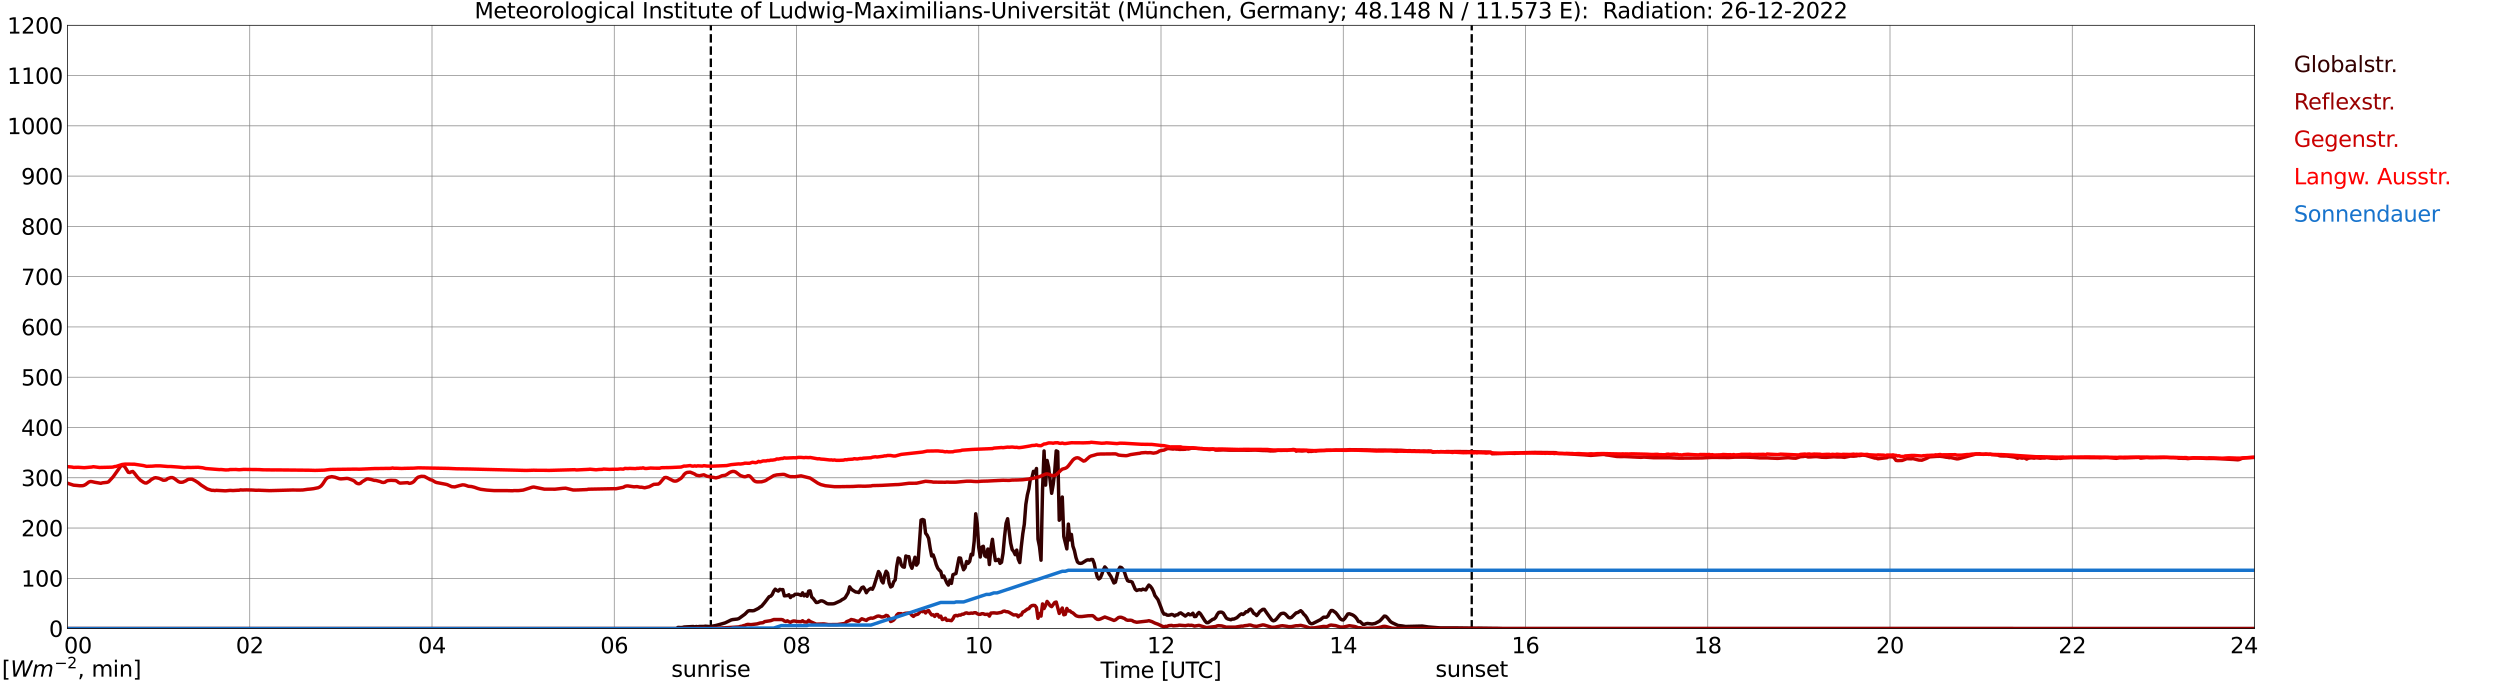 <?xml version="1.0" encoding="utf-8" standalone="no"?>
<!DOCTYPE svg PUBLIC "-//W3C//DTD SVG 1.1//EN"
  "http://www.w3.org/Graphics/SVG/1.1/DTD/svg11.dtd">
<svg xmlns:xlink="http://www.w3.org/1999/xlink" width="1085.4pt" height="296.64pt" viewBox="0 0 1085.4 296.64" xmlns="http://www.w3.org/2000/svg" version="1.1">
 <defs>
  <style type="text/css">*{stroke-linejoin: round; stroke-linecap: butt}</style>
 </defs>
 <g id="figure_1">
  <g id="patch_1">
   <path d="M 0 296.64 
L 1085.4 296.64 
L 1085.4 0 
L 0 0 
z
" style="fill: #ffffff"/>
  </g>
  <g id="axes_1">
   <g id="patch_2">
    <path d="M 29.306 272.909 
L 978.814 272.909 
L 978.814 10.976 
L 29.306 10.976 
z
" style="fill: #ffffff"/>
   </g>
   <g id="patch_3">
    <path d="M 978.814 272.909 
L 978.814 272.909 
L 978.814 10.976 
L 978.814 10.976 
z
" clip-path="url(#pbb0738da25)" style="fill: #d3d3d3; opacity: 0.25; stroke: #d3d3d3; stroke-linejoin: miter"/>
   </g>
   <g id="matplotlib.axis_1">
    <g id="xtick_1">
     <g id="line2d_1">
      <path d="M 29.306 272.909 
L 29.306 10.976 
" clip-path="url(#pbb0738da25)" style="fill: none; stroke: #808080; stroke-width: 0.3; stroke-linecap: square"/>
     </g>
     <g id="line2d_2"/>
     <g id="text_1">
      <!--    00 -->
      <g transform="translate(18.733 283.627) scale(0.095 -0.095)">
       <defs>
        <path id="DejaVuSans-20" transform="scale(0.016)"/>
        <path id="DejaVuSans-30" d="M 2034 4250 
Q 1547 4250 1301 3770 
Q 1056 3291 1056 2328 
Q 1056 1369 1301 889 
Q 1547 409 2034 409 
Q 2525 409 2770 889 
Q 3016 1369 3016 2328 
Q 3016 3291 2770 3770 
Q 2525 4250 2034 4250 
z
M 2034 4750 
Q 2819 4750 3233 4129 
Q 3647 3509 3647 2328 
Q 3647 1150 3233 529 
Q 2819 -91 2034 -91 
Q 1250 -91 836 529 
Q 422 1150 422 2328 
Q 422 3509 836 4129 
Q 1250 4750 2034 4750 
z
" transform="scale(0.016)"/>
       </defs>
       <use xlink:href="#DejaVuSans-20"/>
       <use xlink:href="#DejaVuSans-20" transform="translate(31.787 0)"/>
       <use xlink:href="#DejaVuSans-20" transform="translate(63.574 0)"/>
       <use xlink:href="#DejaVuSans-30" transform="translate(95.361 0)"/>
       <use xlink:href="#DejaVuSans-30" transform="translate(158.984 0)"/>
      </g>
     </g>
    </g>
    <g id="xtick_2">
     <g id="line2d_3">
      <path d="M 108.431 272.909 
L 108.431 10.976 
" clip-path="url(#pbb0738da25)" style="fill: none; stroke: #808080; stroke-width: 0.3; stroke-linecap: square"/>
     </g>
     <g id="line2d_4"/>
     <g id="text_2">
      <!-- 02 -->
      <g transform="translate(102.387 283.627) scale(0.095 -0.095)">
       <defs>
        <path id="DejaVuSans-32" d="M 1228 531 
L 3431 531 
L 3431 0 
L 469 0 
L 469 531 
Q 828 903 1448 1529 
Q 2069 2156 2228 2338 
Q 2531 2678 2651 2914 
Q 2772 3150 2772 3378 
Q 2772 3750 2511 3984 
Q 2250 4219 1831 4219 
Q 1534 4219 1204 4116 
Q 875 4013 500 3803 
L 500 4441 
Q 881 4594 1212 4672 
Q 1544 4750 1819 4750 
Q 2544 4750 2975 4387 
Q 3406 4025 3406 3419 
Q 3406 3131 3298 2873 
Q 3191 2616 2906 2266 
Q 2828 2175 2409 1742 
Q 1991 1309 1228 531 
z
" transform="scale(0.016)"/>
       </defs>
       <use xlink:href="#DejaVuSans-30"/>
       <use xlink:href="#DejaVuSans-32" transform="translate(63.623 0)"/>
      </g>
     </g>
    </g>
    <g id="xtick_3">
     <g id="line2d_5">
      <path d="M 187.557 272.909 
L 187.557 10.976 
" clip-path="url(#pbb0738da25)" style="fill: none; stroke: #808080; stroke-width: 0.3; stroke-linecap: square"/>
     </g>
     <g id="line2d_6"/>
     <g id="text_3">
      <!-- 04 -->
      <g transform="translate(181.513 283.627) scale(0.095 -0.095)">
       <defs>
        <path id="DejaVuSans-34" d="M 2419 4116 
L 825 1625 
L 2419 1625 
L 2419 4116 
z
M 2253 4666 
L 3047 4666 
L 3047 1625 
L 3713 1625 
L 3713 1100 
L 3047 1100 
L 3047 0 
L 2419 0 
L 2419 1100 
L 313 1100 
L 313 1709 
L 2253 4666 
z
" transform="scale(0.016)"/>
       </defs>
       <use xlink:href="#DejaVuSans-30"/>
       <use xlink:href="#DejaVuSans-34" transform="translate(63.623 0)"/>
      </g>
     </g>
    </g>
    <g id="xtick_4">
     <g id="line2d_7">
      <path d="M 266.683 272.909 
L 266.683 10.976 
" clip-path="url(#pbb0738da25)" style="fill: none; stroke: #808080; stroke-width: 0.3; stroke-linecap: square"/>
     </g>
     <g id="line2d_8"/>
     <g id="text_4">
      <!-- 06 -->
      <g transform="translate(260.638 283.627) scale(0.095 -0.095)">
       <defs>
        <path id="DejaVuSans-36" d="M 2113 2584 
Q 1688 2584 1439 2293 
Q 1191 2003 1191 1497 
Q 1191 994 1439 701 
Q 1688 409 2113 409 
Q 2538 409 2786 701 
Q 3034 994 3034 1497 
Q 3034 2003 2786 2293 
Q 2538 2584 2113 2584 
z
M 3366 4563 
L 3366 3988 
Q 3128 4100 2886 4159 
Q 2644 4219 2406 4219 
Q 1781 4219 1451 3797 
Q 1122 3375 1075 2522 
Q 1259 2794 1537 2939 
Q 1816 3084 2150 3084 
Q 2853 3084 3261 2657 
Q 3669 2231 3669 1497 
Q 3669 778 3244 343 
Q 2819 -91 2113 -91 
Q 1303 -91 875 529 
Q 447 1150 447 2328 
Q 447 3434 972 4092 
Q 1497 4750 2381 4750 
Q 2619 4750 2861 4703 
Q 3103 4656 3366 4563 
z
" transform="scale(0.016)"/>
       </defs>
       <use xlink:href="#DejaVuSans-30"/>
       <use xlink:href="#DejaVuSans-36" transform="translate(63.623 0)"/>
      </g>
     </g>
    </g>
    <g id="xtick_5">
     <g id="line2d_9">
      <path d="M 345.808 272.909 
L 345.808 10.976 
" clip-path="url(#pbb0738da25)" style="fill: none; stroke: #808080; stroke-width: 0.3; stroke-linecap: square"/>
     </g>
     <g id="line2d_10"/>
     <g id="text_5">
      <!-- 08 -->
      <g transform="translate(339.764 283.627) scale(0.095 -0.095)">
       <defs>
        <path id="DejaVuSans-38" d="M 2034 2216 
Q 1584 2216 1326 1975 
Q 1069 1734 1069 1313 
Q 1069 891 1326 650 
Q 1584 409 2034 409 
Q 2484 409 2743 651 
Q 3003 894 3003 1313 
Q 3003 1734 2745 1975 
Q 2488 2216 2034 2216 
z
M 1403 2484 
Q 997 2584 770 2862 
Q 544 3141 544 3541 
Q 544 4100 942 4425 
Q 1341 4750 2034 4750 
Q 2731 4750 3128 4425 
Q 3525 4100 3525 3541 
Q 3525 3141 3298 2862 
Q 3072 2584 2669 2484 
Q 3125 2378 3379 2068 
Q 3634 1759 3634 1313 
Q 3634 634 3220 271 
Q 2806 -91 2034 -91 
Q 1263 -91 848 271 
Q 434 634 434 1313 
Q 434 1759 690 2068 
Q 947 2378 1403 2484 
z
M 1172 3481 
Q 1172 3119 1398 2916 
Q 1625 2713 2034 2713 
Q 2441 2713 2670 2916 
Q 2900 3119 2900 3481 
Q 2900 3844 2670 4047 
Q 2441 4250 2034 4250 
Q 1625 4250 1398 4047 
Q 1172 3844 1172 3481 
z
" transform="scale(0.016)"/>
       </defs>
       <use xlink:href="#DejaVuSans-30"/>
       <use xlink:href="#DejaVuSans-38" transform="translate(63.623 0)"/>
      </g>
     </g>
    </g>
    <g id="xtick_6">
     <g id="line2d_11">
      <path d="M 424.934 272.909 
L 424.934 10.976 
" clip-path="url(#pbb0738da25)" style="fill: none; stroke: #808080; stroke-width: 0.3; stroke-linecap: square"/>
     </g>
     <g id="line2d_12"/>
     <g id="text_6">
      <!-- 10 -->
      <g transform="translate(418.89 283.627) scale(0.095 -0.095)">
       <defs>
        <path id="DejaVuSans-31" d="M 794 531 
L 1825 531 
L 1825 4091 
L 703 3866 
L 703 4441 
L 1819 4666 
L 2450 4666 
L 2450 531 
L 3481 531 
L 3481 0 
L 794 0 
L 794 531 
z
" transform="scale(0.016)"/>
       </defs>
       <use xlink:href="#DejaVuSans-31"/>
       <use xlink:href="#DejaVuSans-30" transform="translate(63.623 0)"/>
      </g>
     </g>
    </g>
    <g id="xtick_7">
     <g id="line2d_13">
      <path d="M 504.06 272.909 
L 504.06 10.976 
" clip-path="url(#pbb0738da25)" style="fill: none; stroke: #808080; stroke-width: 0.3; stroke-linecap: square"/>
     </g>
     <g id="line2d_14"/>
     <g id="text_7">
      <!-- 12 -->
      <g transform="translate(498.015 283.627) scale(0.095 -0.095)">
       <use xlink:href="#DejaVuSans-31"/>
       <use xlink:href="#DejaVuSans-32" transform="translate(63.623 0)"/>
      </g>
     </g>
    </g>
    <g id="xtick_8">
     <g id="line2d_15">
      <path d="M 583.185 272.909 
L 583.185 10.976 
" clip-path="url(#pbb0738da25)" style="fill: none; stroke: #808080; stroke-width: 0.3; stroke-linecap: square"/>
     </g>
     <g id="line2d_16"/>
     <g id="text_8">
      <!-- 14 -->
      <g transform="translate(577.141 283.627) scale(0.095 -0.095)">
       <use xlink:href="#DejaVuSans-31"/>
       <use xlink:href="#DejaVuSans-34" transform="translate(63.623 0)"/>
      </g>
     </g>
    </g>
    <g id="xtick_9">
     <g id="line2d_17">
      <path d="M 662.311 272.909 
L 662.311 10.976 
" clip-path="url(#pbb0738da25)" style="fill: none; stroke: #808080; stroke-width: 0.3; stroke-linecap: square"/>
     </g>
     <g id="line2d_18"/>
     <g id="text_9">
      <!-- 16 -->
      <g transform="translate(656.267 283.627) scale(0.095 -0.095)">
       <use xlink:href="#DejaVuSans-31"/>
       <use xlink:href="#DejaVuSans-36" transform="translate(63.623 0)"/>
      </g>
     </g>
    </g>
    <g id="xtick_10">
     <g id="line2d_19">
      <path d="M 741.437 272.909 
L 741.437 10.976 
" clip-path="url(#pbb0738da25)" style="fill: none; stroke: #808080; stroke-width: 0.3; stroke-linecap: square"/>
     </g>
     <g id="line2d_20"/>
     <g id="text_10">
      <!-- 18 -->
      <g transform="translate(735.392 283.627) scale(0.095 -0.095)">
       <use xlink:href="#DejaVuSans-31"/>
       <use xlink:href="#DejaVuSans-38" transform="translate(63.623 0)"/>
      </g>
     </g>
    </g>
    <g id="xtick_11">
     <g id="line2d_21">
      <path d="M 820.562 272.909 
L 820.562 10.976 
" clip-path="url(#pbb0738da25)" style="fill: none; stroke: #808080; stroke-width: 0.3; stroke-linecap: square"/>
     </g>
     <g id="line2d_22"/>
     <g id="text_11">
      <!-- 20 -->
      <g transform="translate(814.518 283.627) scale(0.095 -0.095)">
       <use xlink:href="#DejaVuSans-32"/>
       <use xlink:href="#DejaVuSans-30" transform="translate(63.623 0)"/>
      </g>
     </g>
    </g>
    <g id="xtick_12">
     <g id="line2d_23">
      <path d="M 899.688 272.909 
L 899.688 10.976 
" clip-path="url(#pbb0738da25)" style="fill: none; stroke: #808080; stroke-width: 0.3; stroke-linecap: square"/>
     </g>
     <g id="line2d_24"/>
     <g id="text_12">
      <!-- 22 -->
      <g transform="translate(893.644 283.627) scale(0.095 -0.095)">
       <use xlink:href="#DejaVuSans-32"/>
       <use xlink:href="#DejaVuSans-32" transform="translate(63.623 0)"/>
      </g>
     </g>
    </g>
    <g id="xtick_13">
     <g id="line2d_25">
      <path d="M 978.814 272.909 
L 978.814 10.976 
" clip-path="url(#pbb0738da25)" style="fill: none; stroke: #808080; stroke-width: 0.3; stroke-linecap: square"/>
     </g>
     <g id="line2d_26"/>
     <g id="text_13">
      <!-- 24    -->
      <g transform="translate(968.241 283.627) scale(0.095 -0.095)">
       <use xlink:href="#DejaVuSans-32"/>
       <use xlink:href="#DejaVuSans-34" transform="translate(63.623 0)"/>
       <use xlink:href="#DejaVuSans-20" transform="translate(127.246 0)"/>
       <use xlink:href="#DejaVuSans-20" transform="translate(159.033 0)"/>
       <use xlink:href="#DejaVuSans-20" transform="translate(190.82 0)"/>
      </g>
     </g>
    </g>
    <g id="text_14">
     <!-- Time [UTC] -->
     <g transform="translate(477.806 294.322) scale(0.095 -0.095)">
      <defs>
       <path id="DejaVuSans-54" d="M -19 4666 
L 3928 4666 
L 3928 4134 
L 2272 4134 
L 2272 0 
L 1638 0 
L 1638 4134 
L -19 4134 
L -19 4666 
z
" transform="scale(0.016)"/>
       <path id="DejaVuSans-69" d="M 603 3500 
L 1178 3500 
L 1178 0 
L 603 0 
L 603 3500 
z
M 603 4863 
L 1178 4863 
L 1178 4134 
L 603 4134 
L 603 4863 
z
" transform="scale(0.016)"/>
       <path id="DejaVuSans-6d" d="M 3328 2828 
Q 3544 3216 3844 3400 
Q 4144 3584 4550 3584 
Q 5097 3584 5394 3201 
Q 5691 2819 5691 2113 
L 5691 0 
L 5113 0 
L 5113 2094 
Q 5113 2597 4934 2840 
Q 4756 3084 4391 3084 
Q 3944 3084 3684 2787 
Q 3425 2491 3425 1978 
L 3425 0 
L 2847 0 
L 2847 2094 
Q 2847 2600 2669 2842 
Q 2491 3084 2119 3084 
Q 1678 3084 1418 2786 
Q 1159 2488 1159 1978 
L 1159 0 
L 581 0 
L 581 3500 
L 1159 3500 
L 1159 2956 
Q 1356 3278 1631 3431 
Q 1906 3584 2284 3584 
Q 2666 3584 2933 3390 
Q 3200 3197 3328 2828 
z
" transform="scale(0.016)"/>
       <path id="DejaVuSans-65" d="M 3597 1894 
L 3597 1613 
L 953 1613 
Q 991 1019 1311 708 
Q 1631 397 2203 397 
Q 2534 397 2845 478 
Q 3156 559 3463 722 
L 3463 178 
Q 3153 47 2828 -22 
Q 2503 -91 2169 -91 
Q 1331 -91 842 396 
Q 353 884 353 1716 
Q 353 2575 817 3079 
Q 1281 3584 2069 3584 
Q 2775 3584 3186 3129 
Q 3597 2675 3597 1894 
z
M 3022 2063 
Q 3016 2534 2758 2815 
Q 2500 3097 2075 3097 
Q 1594 3097 1305 2825 
Q 1016 2553 972 2059 
L 3022 2063 
z
" transform="scale(0.016)"/>
       <path id="DejaVuSans-5b" d="M 550 4863 
L 1875 4863 
L 1875 4416 
L 1125 4416 
L 1125 -397 
L 1875 -397 
L 1875 -844 
L 550 -844 
L 550 4863 
z
" transform="scale(0.016)"/>
       <path id="DejaVuSans-55" d="M 556 4666 
L 1191 4666 
L 1191 1831 
Q 1191 1081 1462 751 
Q 1734 422 2344 422 
Q 2950 422 3222 751 
Q 3494 1081 3494 1831 
L 3494 4666 
L 4128 4666 
L 4128 1753 
Q 4128 841 3676 375 
Q 3225 -91 2344 -91 
Q 1459 -91 1007 375 
Q 556 841 556 1753 
L 556 4666 
z
" transform="scale(0.016)"/>
       <path id="DejaVuSans-43" d="M 4122 4306 
L 4122 3641 
Q 3803 3938 3442 4084 
Q 3081 4231 2675 4231 
Q 1875 4231 1450 3742 
Q 1025 3253 1025 2328 
Q 1025 1406 1450 917 
Q 1875 428 2675 428 
Q 3081 428 3442 575 
Q 3803 722 4122 1019 
L 4122 359 
Q 3791 134 3420 21 
Q 3050 -91 2638 -91 
Q 1578 -91 968 557 
Q 359 1206 359 2328 
Q 359 3453 968 4101 
Q 1578 4750 2638 4750 
Q 3056 4750 3426 4639 
Q 3797 4528 4122 4306 
z
" transform="scale(0.016)"/>
       <path id="DejaVuSans-5d" d="M 1947 4863 
L 1947 -844 
L 622 -844 
L 622 -397 
L 1369 -397 
L 1369 4416 
L 622 4416 
L 622 4863 
L 1947 4863 
z
" transform="scale(0.016)"/>
      </defs>
      <use xlink:href="#DejaVuSans-54"/>
      <use xlink:href="#DejaVuSans-69" transform="translate(57.959 0)"/>
      <use xlink:href="#DejaVuSans-6d" transform="translate(85.742 0)"/>
      <use xlink:href="#DejaVuSans-65" transform="translate(183.154 0)"/>
      <use xlink:href="#DejaVuSans-20" transform="translate(244.678 0)"/>
      <use xlink:href="#DejaVuSans-5b" transform="translate(276.465 0)"/>
      <use xlink:href="#DejaVuSans-55" transform="translate(315.479 0)"/>
      <use xlink:href="#DejaVuSans-54" transform="translate(388.672 0)"/>
      <use xlink:href="#DejaVuSans-43" transform="translate(443.881 0)"/>
      <use xlink:href="#DejaVuSans-5d" transform="translate(513.705 0)"/>
     </g>
    </g>
   </g>
   <g id="matplotlib.axis_2">
    <g id="ytick_1">
     <g id="line2d_27">
      <path d="M 29.306 272.909 
L 978.814 272.909 
" clip-path="url(#pbb0738da25)" style="fill: none; stroke: #808080; stroke-width: 0.3; stroke-linecap: square"/>
     </g>
     <g id="line2d_28"/>
     <g id="text_15">
      <!-- 0 -->
      <g transform="translate(21.261 276.518) scale(0.095 -0.095)">
       <use xlink:href="#DejaVuSans-30"/>
      </g>
     </g>
    </g>
    <g id="ytick_2">
     <g id="line2d_29">
      <path d="M 29.306 251.081 
L 978.814 251.081 
" clip-path="url(#pbb0738da25)" style="fill: none; stroke: #808080; stroke-width: 0.3; stroke-linecap: square"/>
     </g>
     <g id="line2d_30"/>
     <g id="text_16">
      <!-- 100 -->
      <g transform="translate(9.173 254.69) scale(0.095 -0.095)">
       <use xlink:href="#DejaVuSans-31"/>
       <use xlink:href="#DejaVuSans-30" transform="translate(63.623 0)"/>
       <use xlink:href="#DejaVuSans-30" transform="translate(127.246 0)"/>
      </g>
     </g>
    </g>
    <g id="ytick_3">
     <g id="line2d_31">
      <path d="M 29.306 229.253 
L 978.814 229.253 
" clip-path="url(#pbb0738da25)" style="fill: none; stroke: #808080; stroke-width: 0.3; stroke-linecap: square"/>
     </g>
     <g id="line2d_32"/>
     <g id="text_17">
      <!-- 200 -->
      <g transform="translate(9.173 232.863) scale(0.095 -0.095)">
       <use xlink:href="#DejaVuSans-32"/>
       <use xlink:href="#DejaVuSans-30" transform="translate(63.623 0)"/>
       <use xlink:href="#DejaVuSans-30" transform="translate(127.246 0)"/>
      </g>
     </g>
    </g>
    <g id="ytick_4">
     <g id="line2d_33">
      <path d="M 29.306 207.426 
L 978.814 207.426 
" clip-path="url(#pbb0738da25)" style="fill: none; stroke: #808080; stroke-width: 0.3; stroke-linecap: square"/>
     </g>
     <g id="line2d_34"/>
     <g id="text_18">
      <!-- 300 -->
      <g transform="translate(9.173 211.035) scale(0.095 -0.095)">
       <defs>
        <path id="DejaVuSans-33" d="M 2597 2516 
Q 3050 2419 3304 2112 
Q 3559 1806 3559 1356 
Q 3559 666 3084 287 
Q 2609 -91 1734 -91 
Q 1441 -91 1130 -33 
Q 819 25 488 141 
L 488 750 
Q 750 597 1062 519 
Q 1375 441 1716 441 
Q 2309 441 2620 675 
Q 2931 909 2931 1356 
Q 2931 1769 2642 2001 
Q 2353 2234 1838 2234 
L 1294 2234 
L 1294 2753 
L 1863 2753 
Q 2328 2753 2575 2939 
Q 2822 3125 2822 3475 
Q 2822 3834 2567 4026 
Q 2313 4219 1838 4219 
Q 1578 4219 1281 4162 
Q 984 4106 628 3988 
L 628 4550 
Q 988 4650 1302 4700 
Q 1616 4750 1894 4750 
Q 2613 4750 3031 4423 
Q 3450 4097 3450 3541 
Q 3450 3153 3228 2886 
Q 3006 2619 2597 2516 
z
" transform="scale(0.016)"/>
       </defs>
       <use xlink:href="#DejaVuSans-33"/>
       <use xlink:href="#DejaVuSans-30" transform="translate(63.623 0)"/>
       <use xlink:href="#DejaVuSans-30" transform="translate(127.246 0)"/>
      </g>
     </g>
    </g>
    <g id="ytick_5">
     <g id="line2d_35">
      <path d="M 29.306 185.598 
L 978.814 185.598 
" clip-path="url(#pbb0738da25)" style="fill: none; stroke: #808080; stroke-width: 0.3; stroke-linecap: square"/>
     </g>
     <g id="line2d_36"/>
     <g id="text_19">
      <!-- 400 -->
      <g transform="translate(9.173 189.207) scale(0.095 -0.095)">
       <use xlink:href="#DejaVuSans-34"/>
       <use xlink:href="#DejaVuSans-30" transform="translate(63.623 0)"/>
       <use xlink:href="#DejaVuSans-30" transform="translate(127.246 0)"/>
      </g>
     </g>
    </g>
    <g id="ytick_6">
     <g id="line2d_37">
      <path d="M 29.306 163.77 
L 978.814 163.77 
" clip-path="url(#pbb0738da25)" style="fill: none; stroke: #808080; stroke-width: 0.3; stroke-linecap: square"/>
     </g>
     <g id="line2d_38"/>
     <g id="text_20">
      <!-- 500 -->
      <g transform="translate(9.173 167.379) scale(0.095 -0.095)">
       <defs>
        <path id="DejaVuSans-35" d="M 691 4666 
L 3169 4666 
L 3169 4134 
L 1269 4134 
L 1269 2991 
Q 1406 3038 1543 3061 
Q 1681 3084 1819 3084 
Q 2600 3084 3056 2656 
Q 3513 2228 3513 1497 
Q 3513 744 3044 326 
Q 2575 -91 1722 -91 
Q 1428 -91 1123 -41 
Q 819 9 494 109 
L 494 744 
Q 775 591 1075 516 
Q 1375 441 1709 441 
Q 2250 441 2565 725 
Q 2881 1009 2881 1497 
Q 2881 1984 2565 2268 
Q 2250 2553 1709 2553 
Q 1456 2553 1204 2497 
Q 953 2441 691 2322 
L 691 4666 
z
" transform="scale(0.016)"/>
       </defs>
       <use xlink:href="#DejaVuSans-35"/>
       <use xlink:href="#DejaVuSans-30" transform="translate(63.623 0)"/>
       <use xlink:href="#DejaVuSans-30" transform="translate(127.246 0)"/>
      </g>
     </g>
    </g>
    <g id="ytick_7">
     <g id="line2d_39">
      <path d="M 29.306 141.942 
L 978.814 141.942 
" clip-path="url(#pbb0738da25)" style="fill: none; stroke: #808080; stroke-width: 0.3; stroke-linecap: square"/>
     </g>
     <g id="line2d_40"/>
     <g id="text_21">
      <!-- 600 -->
      <g transform="translate(9.173 145.551) scale(0.095 -0.095)">
       <use xlink:href="#DejaVuSans-36"/>
       <use xlink:href="#DejaVuSans-30" transform="translate(63.623 0)"/>
       <use xlink:href="#DejaVuSans-30" transform="translate(127.246 0)"/>
      </g>
     </g>
    </g>
    <g id="ytick_8">
     <g id="line2d_41">
      <path d="M 29.306 120.114 
L 978.814 120.114 
" clip-path="url(#pbb0738da25)" style="fill: none; stroke: #808080; stroke-width: 0.3; stroke-linecap: square"/>
     </g>
     <g id="line2d_42"/>
     <g id="text_22">
      <!-- 700 -->
      <g transform="translate(9.173 123.724) scale(0.095 -0.095)">
       <defs>
        <path id="DejaVuSans-37" d="M 525 4666 
L 3525 4666 
L 3525 4397 
L 1831 0 
L 1172 0 
L 2766 4134 
L 525 4134 
L 525 4666 
z
" transform="scale(0.016)"/>
       </defs>
       <use xlink:href="#DejaVuSans-37"/>
       <use xlink:href="#DejaVuSans-30" transform="translate(63.623 0)"/>
       <use xlink:href="#DejaVuSans-30" transform="translate(127.246 0)"/>
      </g>
     </g>
    </g>
    <g id="ytick_9">
     <g id="line2d_43">
      <path d="M 29.306 98.287 
L 978.814 98.287 
" clip-path="url(#pbb0738da25)" style="fill: none; stroke: #808080; stroke-width: 0.3; stroke-linecap: square"/>
     </g>
     <g id="line2d_44"/>
     <g id="text_23">
      <!-- 800 -->
      <g transform="translate(9.173 101.896) scale(0.095 -0.095)">
       <use xlink:href="#DejaVuSans-38"/>
       <use xlink:href="#DejaVuSans-30" transform="translate(63.623 0)"/>
       <use xlink:href="#DejaVuSans-30" transform="translate(127.246 0)"/>
      </g>
     </g>
    </g>
    <g id="ytick_10">
     <g id="line2d_45">
      <path d="M 29.306 76.459 
L 978.814 76.459 
" clip-path="url(#pbb0738da25)" style="fill: none; stroke: #808080; stroke-width: 0.3; stroke-linecap: square"/>
     </g>
     <g id="line2d_46"/>
     <g id="text_24">
      <!-- 900 -->
      <g transform="translate(9.173 80.068) scale(0.095 -0.095)">
       <defs>
        <path id="DejaVuSans-39" d="M 703 97 
L 703 672 
Q 941 559 1184 500 
Q 1428 441 1663 441 
Q 2288 441 2617 861 
Q 2947 1281 2994 2138 
Q 2813 1869 2534 1725 
Q 2256 1581 1919 1581 
Q 1219 1581 811 2004 
Q 403 2428 403 3163 
Q 403 3881 828 4315 
Q 1253 4750 1959 4750 
Q 2769 4750 3195 4129 
Q 3622 3509 3622 2328 
Q 3622 1225 3098 567 
Q 2575 -91 1691 -91 
Q 1453 -91 1209 -44 
Q 966 3 703 97 
z
M 1959 2075 
Q 2384 2075 2632 2365 
Q 2881 2656 2881 3163 
Q 2881 3666 2632 3958 
Q 2384 4250 1959 4250 
Q 1534 4250 1286 3958 
Q 1038 3666 1038 3163 
Q 1038 2656 1286 2365 
Q 1534 2075 1959 2075 
z
" transform="scale(0.016)"/>
       </defs>
       <use xlink:href="#DejaVuSans-39"/>
       <use xlink:href="#DejaVuSans-30" transform="translate(63.623 0)"/>
       <use xlink:href="#DejaVuSans-30" transform="translate(127.246 0)"/>
      </g>
     </g>
    </g>
    <g id="ytick_11">
     <g id="line2d_47">
      <path d="M 29.306 54.631 
L 978.814 54.631 
" clip-path="url(#pbb0738da25)" style="fill: none; stroke: #808080; stroke-width: 0.3; stroke-linecap: square"/>
     </g>
     <g id="line2d_48"/>
     <g id="text_25">
      <!-- 1000 -->
      <g transform="translate(3.128 58.24) scale(0.095 -0.095)">
       <use xlink:href="#DejaVuSans-31"/>
       <use xlink:href="#DejaVuSans-30" transform="translate(63.623 0)"/>
       <use xlink:href="#DejaVuSans-30" transform="translate(127.246 0)"/>
       <use xlink:href="#DejaVuSans-30" transform="translate(190.869 0)"/>
      </g>
     </g>
    </g>
    <g id="ytick_12">
     <g id="line2d_49">
      <path d="M 29.306 32.803 
L 978.814 32.803 
" clip-path="url(#pbb0738da25)" style="fill: none; stroke: #808080; stroke-width: 0.3; stroke-linecap: square"/>
     </g>
     <g id="line2d_50"/>
     <g id="text_26">
      <!-- 1100 -->
      <g transform="translate(3.128 36.413) scale(0.095 -0.095)">
       <use xlink:href="#DejaVuSans-31"/>
       <use xlink:href="#DejaVuSans-31" transform="translate(63.623 0)"/>
       <use xlink:href="#DejaVuSans-30" transform="translate(127.246 0)"/>
       <use xlink:href="#DejaVuSans-30" transform="translate(190.869 0)"/>
      </g>
     </g>
    </g>
    <g id="ytick_13">
     <g id="line2d_51">
      <path d="M 29.306 10.976 
L 978.814 10.976 
" clip-path="url(#pbb0738da25)" style="fill: none; stroke: #808080; stroke-width: 0.3; stroke-linecap: square"/>
     </g>
     <g id="line2d_52"/>
     <g id="text_27">
      <!-- 1200 -->
      <g transform="translate(3.128 14.585) scale(0.095 -0.095)">
       <use xlink:href="#DejaVuSans-31"/>
       <use xlink:href="#DejaVuSans-32" transform="translate(63.623 0)"/>
       <use xlink:href="#DejaVuSans-30" transform="translate(127.246 0)"/>
       <use xlink:href="#DejaVuSans-30" transform="translate(190.869 0)"/>
      </g>
     </g>
    </g>
   </g>
   <g id="line2d_53">
    <path d="M 308.619 272.909 
L 308.619 10.976 
" clip-path="url(#pbb0738da25)" style="fill: none; stroke-dasharray: 3.7,1.6; stroke-dashoffset: 0; stroke: #000000"/>
   </g>
   <g id="line2d_54">
    <path d="M 638.969 272.909 
L 638.969 10.976 
" clip-path="url(#pbb0738da25)" style="fill: none; stroke-dasharray: 3.7,1.6; stroke-dashoffset: 0; stroke: #000000"/>
   </g>
   <g id="line2d_55">
    <path d="M 29.306 272.909 
L 293.717 272.909 
L 294.377 272.396 
L 295.696 272.457 
L 296.355 272.396 
L 297.014 272.215 
L 300.971 272.012 
L 301.63 272.154 
L 302.289 272.012 
L 302.949 272.112 
L 303.608 271.992 
L 305.586 271.97 
L 306.246 271.87 
L 308.224 272.031 
L 310.861 271.545 
L 313.499 270.816 
L 314.818 270.431 
L 316.136 269.803 
L 317.455 269.154 
L 318.114 268.991 
L 320.093 268.768 
L 320.752 268.565 
L 323.39 266.662 
L 324.708 265.324 
L 325.368 265.121 
L 326.686 265.182 
L 327.346 265.101 
L 328.665 264.453 
L 329.324 264.108 
L 329.983 263.56 
L 330.643 263.195 
L 331.961 261.635 
L 333.94 259.039 
L 334.599 258.858 
L 335.258 258.129 
L 335.918 256.669 
L 336.577 255.798 
L 337.236 256.304 
L 337.896 256.63 
L 338.555 255.879 
L 339.215 256.021 
L 339.874 255.979 
L 340.533 258.697 
L 341.852 258.575 
L 342.512 258.21 
L 343.171 259.426 
L 343.83 258.697 
L 344.49 258.697 
L 345.149 258.027 
L 346.468 257.987 
L 347.127 258.188 
L 347.787 258.513 
L 348.446 257.378 
L 349.105 258.697 
L 349.765 258.027 
L 350.424 258.878 
L 351.083 256.649 
L 351.743 256.527 
L 352.402 259.223 
L 353.062 259.81 
L 354.38 261.574 
L 355.04 261.534 
L 356.359 260.864 
L 357.018 260.906 
L 357.677 261.168 
L 358.996 262.019 
L 359.655 262.183 
L 361.634 262.161 
L 362.293 262.041 
L 364.93 260.845 
L 365.59 260.338 
L 366.249 260.013 
L 366.909 259.548 
L 368.227 257.339 
L 368.887 254.785 
L 369.546 255.695 
L 370.206 256.243 
L 371.524 257.033 
L 372.184 257.075 
L 372.843 257.278 
L 374.162 255.128 
L 374.821 254.866 
L 375.481 255.837 
L 376.14 257.339 
L 376.799 256.366 
L 377.459 255.837 
L 378.118 255.453 
L 378.777 255.837 
L 379.437 254.44 
L 380.756 250.245 
L 381.415 248.136 
L 382.074 249.13 
L 382.734 252.151 
L 383.393 253.083 
L 384.053 249.939 
L 384.712 248.014 
L 385.371 248.846 
L 386.031 253.144 
L 386.69 254.844 
L 387.349 254.46 
L 388.009 252.576 
L 388.668 251.764 
L 389.328 245.866 
L 389.987 242.258 
L 390.646 242.664 
L 391.306 245.218 
L 391.965 246.089 
L 392.624 246.253 
L 393.284 241.387 
L 393.943 241.671 
L 394.603 241.671 
L 395.262 245.238 
L 395.921 246.718 
L 396.581 244.528 
L 397.24 241.935 
L 397.899 245.36 
L 398.559 244.428 
L 399.878 225.802 
L 400.537 225.538 
L 401.196 225.802 
L 401.856 231.497 
L 402.515 232.348 
L 403.175 233.748 
L 403.834 237.963 
L 404.493 241.387 
L 405.153 240.922 
L 405.812 242.806 
L 406.471 245.118 
L 407.131 246.698 
L 407.79 247.508 
L 408.45 248.097 
L 409.109 250.69 
L 409.768 250.062 
L 411.087 253.083 
L 411.746 254.015 
L 412.406 251.948 
L 413.065 253.286 
L 413.725 249.514 
L 415.043 248.988 
L 416.362 242.219 
L 417.022 242.319 
L 417.681 245.238 
L 418.34 247.366 
L 419 246.495 
L 419.659 243.78 
L 420.318 244.57 
L 420.978 243.76 
L 421.637 240.658 
L 422.297 240.901 
L 422.956 234.944 
L 423.615 223.067 
L 424.275 227.505 
L 424.934 237.659 
L 425.593 241.833 
L 426.253 237.537 
L 426.912 237.172 
L 427.572 241.326 
L 428.231 241.774 
L 428.89 238.369 
L 429.55 245.096 
L 430.209 238.166 
L 430.869 234.151 
L 431.528 239.504 
L 432.187 243.393 
L 432.847 243.251 
L 433.506 242.848 
L 434.165 244.589 
L 434.825 244.103 
L 435.484 240.132 
L 436.144 232.875 
L 436.803 227.201 
L 437.462 225.215 
L 438.781 235.795 
L 439.44 238.611 
L 440.1 239.423 
L 440.759 240.82 
L 441.419 238.833 
L 442.078 242.745 
L 442.737 244.245 
L 443.397 237.334 
L 444.056 231.72 
L 444.716 227.605 
L 445.375 219.012 
L 446.034 214.919 
L 446.694 212.223 
L 447.353 207.825 
L 448.012 207.48 
L 448.672 204.642 
L 449.331 205.374 
L 449.991 203.407 
L 450.65 234.071 
L 451.309 237.334 
L 451.969 243.212 
L 452.628 212.607 
L 453.287 195.787 
L 453.947 210.621 
L 454.606 199.921 
L 455.266 202.92 
L 456.584 214.168 
L 457.244 210.379 
L 457.903 204.826 
L 458.563 195.745 
L 459.222 196.071 
L 459.881 225.863 
L 460.541 224.768 
L 461.2 215.79 
L 461.859 232.936 
L 463.178 238.307 
L 463.838 227.546 
L 464.497 234.396 
L 465.156 232.023 
L 465.816 237.111 
L 466.475 239.056 
L 467.134 242.057 
L 467.794 243.983 
L 468.453 244.489 
L 469.113 244.589 
L 469.772 244.469 
L 471.75 243.212 
L 472.409 243.051 
L 473.069 243.192 
L 473.728 242.887 
L 474.388 242.928 
L 475.047 244.631 
L 475.706 247.792 
L 476.366 250.407 
L 477.025 251.358 
L 477.685 250.913 
L 478.344 249.394 
L 479.003 247.469 
L 479.663 246.131 
L 480.322 246.86 
L 481.641 249.291 
L 482.3 250.245 
L 483.619 253.102 
L 484.278 252.738 
L 485.597 247.427 
L 486.256 246.253 
L 486.916 246.434 
L 487.575 247.204 
L 488.235 248.501 
L 488.894 250.548 
L 489.553 252.089 
L 490.213 252.393 
L 490.872 252.413 
L 491.532 252.738 
L 492.85 255.798 
L 493.51 256.366 
L 494.169 256.121 
L 494.828 256.001 
L 495.488 256.182 
L 496.147 255.778 
L 497.466 256.121 
L 498.125 254.947 
L 498.785 254.015 
L 499.444 254.541 
L 500.103 255.412 
L 500.763 256.73 
L 501.422 258.575 
L 502.741 260.316 
L 504.06 263.721 
L 504.719 265.546 
L 505.379 266.64 
L 506.038 266.62 
L 506.697 267.066 
L 507.357 267.107 
L 508.016 266.985 
L 508.675 266.742 
L 509.335 266.945 
L 509.994 267.41 
L 510.654 266.965 
L 511.313 266.924 
L 511.972 266.297 
L 512.632 266.094 
L 514.61 267.472 
L 515.929 266.459 
L 516.588 266.924 
L 517.247 266.843 
L 517.907 266.236 
L 518.566 267.694 
L 519.226 267.633 
L 519.885 266.581 
L 520.544 265.911 
L 521.204 266.52 
L 523.182 269.641 
L 523.841 270.329 
L 524.501 270.351 
L 526.479 268.91 
L 527.138 268.729 
L 527.797 268.08 
L 528.457 266.782 
L 529.116 265.911 
L 529.776 265.769 
L 530.435 265.789 
L 531.094 266.175 
L 532.413 268.342 
L 533.073 268.729 
L 534.391 269.074 
L 535.051 268.768 
L 535.71 268.768 
L 537.029 268.161 
L 538.348 266.904 
L 539.007 266.498 
L 539.666 266.782 
L 540.326 266.317 
L 540.985 265.588 
L 541.644 265.607 
L 542.304 264.756 
L 542.963 264.453 
L 543.623 265.14 
L 544.282 266.275 
L 544.941 266.62 
L 545.601 267.249 
L 546.26 266.498 
L 546.919 265.546 
L 548.238 264.553 
L 548.898 264.553 
L 550.216 266.459 
L 552.195 269.194 
L 552.854 269.539 
L 553.513 269.336 
L 554.173 268.768 
L 555.491 267.107 
L 556.151 266.439 
L 556.81 266.275 
L 557.47 266.256 
L 558.129 266.662 
L 559.448 268.1 
L 560.107 268.262 
L 560.766 268.019 
L 562.745 266.072 
L 563.404 265.952 
L 564.723 265.14 
L 565.382 265.73 
L 566.042 266.662 
L 566.701 267.269 
L 567.36 268.201 
L 568.02 269.499 
L 568.679 270.492 
L 569.338 270.816 
L 569.998 270.693 
L 573.295 269.032 
L 574.613 267.958 
L 575.932 267.958 
L 576.592 267.371 
L 577.251 266.013 
L 577.91 265.079 
L 578.57 265.06 
L 579.889 265.972 
L 580.548 266.762 
L 581.867 268.607 
L 582.526 269.074 
L 583.185 269.174 
L 583.845 268.545 
L 585.164 266.581 
L 585.823 266.459 
L 587.142 266.924 
L 587.801 267.31 
L 588.46 267.878 
L 589.12 268.707 
L 589.779 269.842 
L 590.439 269.842 
L 591.757 271.06 
L 592.417 271.06 
L 593.076 270.796 
L 593.736 270.674 
L 595.714 270.918 
L 597.032 270.674 
L 598.351 269.984 
L 599.011 269.6 
L 599.67 268.951 
L 600.989 267.491 
L 601.648 267.552 
L 602.307 268.181 
L 603.626 269.803 
L 604.286 270.289 
L 606.923 271.545 
L 608.901 271.767 
L 610.22 271.992 
L 617.473 271.809 
L 620.111 272.193 
L 625.386 272.618 
L 628.683 272.618 
L 631.98 272.618 
L 639.233 272.721 
L 640.552 272.76 
L 642.53 272.741 
L 644.508 272.76 
L 648.464 272.821 
L 649.783 272.821 
L 652.42 272.909 
L 978.154 272.909 
L 978.154 272.909 
" clip-path="url(#pbb0738da25)" style="fill: none; stroke: #330000; stroke-width: 1.5; stroke-linecap: square"/>
   </g>
   <g id="line2d_56">
    <path d="M 29.306 272.909 
L 296.355 272.909 
L 297.014 272.795 
L 301.63 272.876 
L 302.949 272.695 
L 304.267 272.837 
L 304.927 272.837 
L 305.586 272.715 
L 306.905 272.898 
L 308.224 272.815 
L 314.818 272.553 
L 320.752 272.188 
L 321.411 271.966 
L 322.071 271.905 
L 322.73 271.641 
L 323.39 271.518 
L 324.049 271.215 
L 324.708 271.073 
L 326.027 271.195 
L 328.665 270.87 
L 329.983 270.486 
L 331.302 270.344 
L 331.961 269.877 
L 334.599 269.473 
L 335.918 268.986 
L 339.215 268.965 
L 339.874 269.106 
L 340.533 269.615 
L 341.193 269.816 
L 341.852 269.532 
L 342.512 269.938 
L 343.171 270.183 
L 343.83 269.816 
L 344.49 269.593 
L 345.149 269.635 
L 345.808 269.816 
L 347.787 269.918 
L 348.446 269.493 
L 349.105 269.999 
L 350.424 270.1 
L 351.083 269.309 
L 351.743 269.838 
L 354.38 270.992 
L 357.677 270.87 
L 359.655 271.176 
L 363.612 271.134 
L 366.909 270.667 
L 367.568 269.899 
L 368.887 269.39 
L 369.546 268.965 
L 370.865 269.229 
L 371.524 269.512 
L 372.843 269.816 
L 373.502 269.148 
L 374.162 268.641 
L 376.14 269.371 
L 376.799 268.783 
L 378.118 268.316 
L 378.777 268.419 
L 379.437 268.216 
L 380.756 267.568 
L 381.415 267.445 
L 382.074 267.587 
L 382.734 267.871 
L 383.393 267.81 
L 384.053 267.629 
L 384.712 267.162 
L 385.371 267.345 
L 386.031 268.297 
L 386.69 269.838 
L 387.349 269.574 
L 388.009 269.168 
L 388.668 268.377 
L 389.328 267.02 
L 389.987 266.433 
L 391.306 266.413 
L 391.965 266.756 
L 392.624 266.371 
L 393.284 266.23 
L 394.603 266.188 
L 395.262 266.371 
L 395.921 267.142 
L 396.581 267.607 
L 397.24 267.02 
L 398.559 266.636 
L 399.218 265.946 
L 399.878 265.053 
L 400.537 265.562 
L 401.196 265.256 
L 401.856 266.129 
L 402.515 265.297 
L 403.175 265.094 
L 403.834 266.149 
L 404.493 266.98 
L 405.153 266.919 
L 405.812 267.629 
L 406.471 266.797 
L 407.131 266.817 
L 407.79 267.932 
L 408.45 267.506 
L 409.109 268.986 
L 409.768 268.783 
L 410.428 268.397 
L 411.087 269.371 
L 411.746 269.248 
L 413.065 269.473 
L 413.725 268.661 
L 414.384 267.404 
L 415.043 267.162 
L 415.703 267.384 
L 416.362 267.02 
L 417.022 267.081 
L 417.681 266.675 
L 418.34 266.655 
L 419 266.23 
L 419.659 266.068 
L 420.318 266.33 
L 420.978 266.31 
L 421.637 266.168 
L 422.297 266.249 
L 422.956 266.027 
L 423.615 266.007 
L 424.275 266.433 
L 424.934 266.716 
L 425.593 266.716 
L 426.253 266.433 
L 426.912 266.452 
L 427.572 266.756 
L 428.89 266.675 
L 429.55 267.487 
L 430.209 266.168 
L 431.528 266.068 
L 432.847 266.21 
L 434.825 265.845 
L 435.484 265.42 
L 436.144 265.297 
L 436.803 265.562 
L 437.462 265.601 
L 438.122 265.865 
L 439.44 266.636 
L 440.1 267.02 
L 440.759 266.939 
L 441.419 266.98 
L 442.078 267.771 
L 442.737 267.081 
L 443.397 267 
L 444.056 265.723 
L 444.716 265.459 
L 446.034 264.446 
L 446.694 264.263 
L 447.353 263.35 
L 448.012 262.925 
L 448.672 262.824 
L 449.331 262.905 
L 449.991 263.756 
L 450.65 268.458 
L 451.309 266.371 
L 451.969 267.487 
L 452.628 262.196 
L 453.287 264.202 
L 453.947 262.866 
L 454.606 261.122 
L 455.266 261.953 
L 455.925 263.008 
L 456.584 263.372 
L 457.903 261.589 
L 458.563 261.386 
L 459.881 266.33 
L 461.2 263.979 
L 461.859 266.919 
L 462.519 266.736 
L 463.178 264.162 
L 463.838 265.256 
L 464.497 265.195 
L 465.156 265.804 
L 465.816 266.107 
L 467.134 267.284 
L 467.794 267.546 
L 468.453 267.688 
L 469.772 267.668 
L 472.409 267.345 
L 474.388 267.284 
L 475.047 267.749 
L 475.706 268.458 
L 476.366 268.884 
L 477.025 268.945 
L 477.685 268.764 
L 479.663 267.871 
L 482.3 268.844 
L 483.619 269.371 
L 484.278 269.128 
L 485.597 268.113 
L 486.256 267.971 
L 486.916 268.032 
L 488.235 268.561 
L 488.894 269.067 
L 489.553 269.29 
L 490.872 269.27 
L 491.532 269.412 
L 492.191 269.816 
L 493.51 270.161 
L 498.125 269.635 
L 498.785 269.473 
L 500.103 269.877 
L 501.422 270.525 
L 502.741 270.992 
L 504.719 271.944 
L 505.379 272.127 
L 506.038 271.924 
L 506.697 271.966 
L 507.357 271.641 
L 508.675 271.518 
L 509.335 271.721 
L 510.654 271.621 
L 511.313 271.579 
L 511.972 271.418 
L 514.61 271.641 
L 515.929 271.398 
L 516.588 271.518 
L 517.247 271.457 
L 517.907 271.579 
L 518.566 271.824 
L 520.544 271.499 
L 523.841 272.492 
L 525.16 272.309 
L 527.797 272.005 
L 528.457 271.721 
L 529.116 271.641 
L 530.435 271.741 
L 532.413 272.289 
L 536.369 272.269 
L 538.348 271.924 
L 539.007 271.824 
L 539.666 271.844 
L 540.326 271.66 
L 541.644 271.518 
L 542.304 271.357 
L 542.963 271.376 
L 544.282 271.802 
L 545.601 271.944 
L 548.238 271.296 
L 548.898 271.376 
L 552.195 272.35 
L 553.513 272.289 
L 556.151 271.721 
L 556.81 271.66 
L 558.788 271.924 
L 559.448 272.086 
L 560.766 272.047 
L 562.085 271.782 
L 562.745 271.66 
L 563.404 271.682 
L 564.723 271.499 
L 566.701 271.966 
L 568.679 272.653 
L 570.657 272.573 
L 574.613 271.966 
L 575.932 272.047 
L 576.592 271.844 
L 577.251 271.499 
L 577.91 271.376 
L 579.889 271.621 
L 581.867 272.228 
L 583.185 272.25 
L 585.823 271.66 
L 587.801 271.944 
L 588.46 272.066 
L 589.779 272.573 
L 590.439 272.533 
L 591.757 272.776 
L 597.032 272.675 
L 598.351 272.492 
L 599.67 272.208 
L 600.329 271.985 
L 600.989 271.924 
L 601.648 271.985 
L 604.286 272.715 
L 606.264 272.876 
L 606.923 272.754 
L 607.582 272.898 
L 611.539 272.863 
L 978.154 272.909 
L 978.154 272.909 
" clip-path="url(#pbb0738da25)" style="fill: none; stroke: #990000; stroke-width: 1.5; stroke-linecap: square"/>
   </g>
   <g id="line2d_57">
    <path d="M 29.306 209.794 
L 31.943 210.649 
L 33.262 210.756 
L 34.581 210.887 
L 35.9 210.868 
L 36.559 210.673 
L 37.218 210.329 
L 38.537 209.301 
L 39.197 209.067 
L 39.856 209.095 
L 41.175 209.394 
L 43.812 209.837 
L 44.472 209.626 
L 46.45 209.418 
L 47.109 209.202 
L 49.087 207.059 
L 52.384 202.431 
L 53.043 202.124 
L 53.703 202.185 
L 54.362 202.936 
L 55.681 205.033 
L 56.34 205.175 
L 57 204.835 
L 57.659 204.697 
L 58.319 205.387 
L 59.637 207.105 
L 60.956 208.469 
L 62.275 209.37 
L 62.934 209.676 
L 63.594 209.722 
L 64.912 208.899 
L 65.572 208.277 
L 66.89 207.535 
L 67.55 207.391 
L 68.869 207.629 
L 69.528 207.875 
L 70.847 208.502 
L 71.506 208.491 
L 72.166 208.327 
L 72.825 207.786 
L 74.144 207.34 
L 74.803 207.347 
L 75.462 207.598 
L 77.441 209.08 
L 78.1 209.351 
L 78.759 209.399 
L 79.419 209.314 
L 80.737 208.729 
L 81.397 208.262 
L 82.056 208.072 
L 83.375 208.037 
L 84.694 208.696 
L 86.013 209.543 
L 87.331 210.601 
L 89.969 212.284 
L 91.947 212.896 
L 92.606 212.88 
L 93.266 212.987 
L 93.925 212.882 
L 97.881 213.103 
L 99.86 212.906 
L 101.178 212.979 
L 103.156 212.861 
L 103.816 212.845 
L 104.475 212.673 
L 105.135 212.751 
L 107.113 212.688 
L 109.75 212.76 
L 111.069 212.858 
L 112.388 212.83 
L 117.003 213.016 
L 126.894 212.743 
L 130.191 212.769 
L 131.51 212.725 
L 133.488 212.442 
L 134.807 212.33 
L 136.125 212.164 
L 138.104 211.758 
L 138.763 211.457 
L 139.422 210.968 
L 140.082 210.185 
L 141.4 208.15 
L 142.06 207.5 
L 142.719 207.199 
L 144.038 206.945 
L 145.357 207.17 
L 147.335 207.834 
L 147.994 207.925 
L 150.632 207.698 
L 151.291 207.788 
L 153.269 208.547 
L 153.929 208.934 
L 154.588 209.602 
L 155.247 209.936 
L 155.907 210.043 
L 156.566 209.759 
L 157.226 209.159 
L 159.204 207.954 
L 159.863 207.93 
L 161.182 208.181 
L 162.501 208.574 
L 163.16 208.582 
L 165.138 209.078 
L 165.798 209.383 
L 166.457 209.469 
L 167.116 209.357 
L 167.776 208.881 
L 168.435 208.65 
L 169.754 208.537 
L 171.732 208.633 
L 172.391 208.943 
L 173.051 209.49 
L 173.71 209.759 
L 177.007 209.541 
L 177.666 209.872 
L 178.326 209.763 
L 178.985 209.53 
L 179.645 209.093 
L 180.963 207.585 
L 181.623 207.146 
L 182.941 206.793 
L 184.26 206.867 
L 186.898 208.299 
L 187.557 208.427 
L 188.876 209.244 
L 189.535 209.493 
L 193.492 210.246 
L 194.151 210.405 
L 196.129 211.296 
L 197.448 211.392 
L 199.426 210.839 
L 200.745 210.514 
L 201.404 210.529 
L 202.063 210.669 
L 203.382 211.134 
L 204.701 211.239 
L 206.02 211.575 
L 207.339 212.046 
L 208.657 212.424 
L 211.295 212.773 
L 214.592 213.005 
L 219.867 212.992 
L 222.504 213.075 
L 223.164 212.985 
L 225.142 212.992 
L 227.12 212.784 
L 231.076 211.529 
L 231.736 211.444 
L 236.351 212.376 
L 239.648 212.374 
L 240.967 212.387 
L 244.264 212.027 
L 245.583 211.948 
L 248.88 212.751 
L 250.858 212.714 
L 254.814 212.542 
L 255.473 212.396 
L 266.683 212.164 
L 267.342 212.215 
L 270.639 211.562 
L 271.298 211.178 
L 271.958 210.997 
L 272.617 210.973 
L 275.255 211.355 
L 276.573 211.265 
L 277.892 211.525 
L 278.552 211.514 
L 279.87 211.778 
L 281.849 211.317 
L 283.827 210.287 
L 285.805 210.18 
L 286.464 209.72 
L 288.442 207.388 
L 289.102 207.275 
L 289.761 207.434 
L 292.399 208.798 
L 293.058 208.89 
L 293.717 208.816 
L 294.377 208.493 
L 295.696 207.637 
L 296.355 206.934 
L 297.014 205.978 
L 297.674 205.409 
L 298.333 205.107 
L 299.652 204.99 
L 300.971 205.516 
L 301.63 205.821 
L 302.289 206.295 
L 303.608 206.55 
L 305.586 206.125 
L 306.905 206.753 
L 310.861 207.482 
L 312.18 207.14 
L 313.499 206.541 
L 314.818 206.356 
L 315.477 206.048 
L 316.796 205.142 
L 317.455 204.845 
L 318.114 204.673 
L 318.774 204.706 
L 319.433 204.952 
L 321.411 206.454 
L 322.73 206.895 
L 323.39 206.987 
L 324.049 206.834 
L 324.708 206.517 
L 325.368 206.603 
L 326.027 207.172 
L 327.346 208.681 
L 328.005 209.071 
L 328.665 209.207 
L 330.643 209.187 
L 331.961 208.814 
L 332.621 208.521 
L 333.28 208.05 
L 334.599 207.319 
L 335.918 206.504 
L 337.236 206.184 
L 339.874 205.954 
L 340.533 205.987 
L 342.512 206.782 
L 343.171 206.941 
L 345.149 206.972 
L 347.787 206.592 
L 351.743 207.574 
L 353.721 208.873 
L 355.04 209.752 
L 356.359 210.385 
L 358.337 210.887 
L 362.293 211.293 
L 364.271 211.296 
L 366.909 211.25 
L 370.206 211.208 
L 372.843 211.045 
L 375.481 211.103 
L 376.799 211.036 
L 378.118 210.981 
L 378.777 210.824 
L 382.734 210.728 
L 388.668 210.407 
L 389.987 210.37 
L 391.306 210.241 
L 394.603 209.82 
L 397.899 209.792 
L 401.856 208.953 
L 404.493 209.176 
L 405.153 209.316 
L 410.428 209.377 
L 411.087 209.298 
L 412.406 209.353 
L 415.043 209.34 
L 419.659 208.921 
L 421.637 208.927 
L 422.956 209.036 
L 424.275 209.087 
L 426.253 208.919 
L 428.89 208.849 
L 430.869 208.74 
L 435.484 208.513 
L 438.122 208.58 
L 439.44 208.427 
L 441.419 208.397 
L 444.056 208.283 
L 445.375 208.113 
L 448.012 207.797 
L 451.309 206.956 
L 453.947 205.834 
L 454.606 205.749 
L 455.266 205.882 
L 456.584 206.428 
L 457.244 206.507 
L 457.903 206.411 
L 458.563 206.114 
L 459.881 204.883 
L 460.541 204.199 
L 461.2 203.68 
L 462.519 203.304 
L 463.178 202.955 
L 463.838 202.279 
L 465.816 199.698 
L 466.475 199.157 
L 467.134 198.841 
L 467.794 198.736 
L 468.453 198.915 
L 470.431 200.196 
L 471.091 200.026 
L 473.069 198.295 
L 473.728 197.972 
L 475.047 197.618 
L 476.366 197.219 
L 477.685 197.121 
L 484.278 197.044 
L 484.938 197.241 
L 485.597 197.566 
L 486.916 197.723 
L 488.894 197.852 
L 489.553 197.747 
L 490.872 197.359 
L 494.169 196.874 
L 494.828 196.813 
L 495.488 196.61 
L 497.466 196.475 
L 498.125 196.575 
L 499.444 196.514 
L 500.763 196.743 
L 502.082 196.518 
L 502.741 196.232 
L 503.4 195.791 
L 504.719 195.51 
L 505.379 195.416 
L 506.697 194.824 
L 507.357 194.737 
L 509.335 194.984 
L 509.994 194.842 
L 510.654 194.999 
L 511.313 194.986 
L 511.972 195.11 
L 513.291 195.091 
L 514.61 195.054 
L 515.269 194.853 
L 515.929 194.966 
L 517.247 194.58 
L 519.226 194.639 
L 525.16 195.187 
L 526.479 194.958 
L 527.138 195.102 
L 527.797 195.446 
L 529.776 195.401 
L 531.094 195.339 
L 533.732 195.464 
L 537.688 195.455 
L 540.326 195.466 
L 541.644 195.501 
L 544.941 195.412 
L 548.238 195.597 
L 550.216 195.643 
L 551.535 195.8 
L 553.513 195.756 
L 554.832 195.512 
L 556.151 195.549 
L 558.129 195.503 
L 558.788 195.553 
L 561.426 195.139 
L 562.085 195.211 
L 562.745 195.892 
L 563.404 195.715 
L 565.382 195.822 
L 567.36 195.608 
L 568.02 196.036 
L 568.679 195.948 
L 569.338 195.983 
L 570.657 195.763 
L 571.317 195.874 
L 571.976 195.702 
L 573.295 195.645 
L 575.273 195.562 
L 575.932 195.444 
L 578.57 195.479 
L 579.889 195.368 
L 581.207 195.412 
L 584.504 195.324 
L 585.823 195.233 
L 591.098 195.289 
L 594.395 195.335 
L 597.692 195.418 
L 600.329 195.394 
L 608.242 195.486 
L 610.879 195.687 
L 612.198 195.639 
L 612.858 195.748 
L 614.176 195.684 
L 614.836 195.796 
L 616.154 195.75 
L 616.814 195.859 
L 618.133 195.78 
L 619.451 195.855 
L 620.111 195.774 
L 621.429 195.828 
L 622.089 196.352 
L 624.067 196.086 
L 624.726 196.165 
L 625.386 196.058 
L 627.364 196.127 
L 628.023 196.04 
L 630.001 196.055 
L 633.298 196.038 
L 639.233 196.101 
L 642.53 196.178 
L 647.145 196.263 
L 647.805 197.016 
L 655.717 196.778 
L 657.695 196.85 
L 658.355 196.745 
L 659.014 196.769 
L 660.333 196.581 
L 662.311 196.516 
L 666.267 196.418 
L 675.499 196.52 
L 676.158 196.769 
L 688.027 197.492 
L 690.664 197.719 
L 695.939 197.295 
L 696.599 197.317 
L 697.258 197.498 
L 698.577 197.647 
L 701.874 198.188 
L 703.852 198.251 
L 705.171 198.199 
L 712.424 198.561 
L 713.743 198.45 
L 717.699 198.718 
L 724.952 198.732 
L 728.909 198.911 
L 738.799 198.825 
L 743.415 198.579 
L 750.668 198.644 
L 753.306 198.465 
L 757.921 198.463 
L 761.218 198.585 
L 763.856 198.786 
L 767.153 198.782 
L 768.471 198.867 
L 771.768 199.009 
L 776.384 198.69 
L 778.362 198.889 
L 779.681 198.937 
L 781.659 198.293 
L 782.978 198.203 
L 783.637 198.083 
L 784.296 198.151 
L 784.956 198.402 
L 786.275 198.365 
L 787.593 198.256 
L 788.912 198.243 
L 790.89 198.522 
L 792.868 198.581 
L 796.165 198.31 
L 797.484 198.406 
L 799.462 198.424 
L 800.781 198.566 
L 802.1 198.288 
L 803.419 198.011 
L 804.737 198.075 
L 806.056 197.941 
L 806.715 197.758 
L 807.375 197.808 
L 808.694 197.592 
L 810.012 197.725 
L 813.969 198.887 
L 814.628 198.902 
L 815.287 199.192 
L 819.244 198.697 
L 819.903 198.33 
L 821.881 198.374 
L 822.541 198.98 
L 823.2 199.888 
L 823.859 199.98 
L 825.837 199.904 
L 827.156 199.419 
L 827.816 199.12 
L 829.794 199.21 
L 830.453 199.096 
L 833.091 199.749 
L 834.409 199.801 
L 836.388 199.035 
L 837.706 198.363 
L 841.003 198.123 
L 842.322 198.105 
L 843.641 198.262 
L 844.959 198.518 
L 845.619 198.561 
L 846.278 198.729 
L 846.938 198.653 
L 849.575 199.24 
L 850.235 199.196 
L 858.147 197.06 
L 858.806 197.101 
L 859.466 197.009 
L 860.125 197.236 
L 861.444 197.247 
L 862.103 197.092 
L 863.422 197.26 
L 864.082 197.147 
L 864.741 197.363 
L 867.378 197.564 
L 868.038 197.832 
L 868.697 197.954 
L 871.335 197.994 
L 874.632 198.456 
L 875.95 198.974 
L 876.61 198.67 
L 877.929 198.915 
L 878.588 198.804 
L 879.247 198.95 
L 879.907 199.327 
L 880.566 198.945 
L 881.885 198.78 
L 883.204 198.911 
L 883.863 198.751 
L 885.182 198.862 
L 885.841 198.954 
L 886.5 198.854 
L 887.819 198.856 
L 888.479 198.668 
L 890.457 198.954 
L 893.094 199.039 
L 893.754 198.852 
L 894.413 199.022 
L 895.732 198.858 
L 900.347 198.638 
L 902.326 198.679 
L 910.898 198.697 
L 911.557 198.762 
L 914.194 198.646 
L 915.513 198.694 
L 918.81 198.993 
L 920.129 198.764 
L 922.766 198.784 
L 927.382 198.614 
L 928.701 198.587 
L 929.36 198.919 
L 931.998 198.635 
L 933.316 198.745 
L 940.57 198.627 
L 942.548 198.723 
L 945.185 198.764 
L 945.845 198.972 
L 947.163 198.972 
L 949.142 199.011 
L 949.801 199.127 
L 951.779 198.891 
L 953.757 198.869 
L 955.735 198.924 
L 957.714 199.037 
L 961.01 199.041 
L 969.582 199.487 
L 971.561 199.635 
L 972.22 199.506 
L 973.539 198.943 
L 974.857 198.78 
L 978.154 198.616 
L 978.154 198.616 
" clip-path="url(#pbb0738da25)" style="fill: none; stroke: #cc0000; stroke-width: 1.5; stroke-linecap: square"/>
   </g>
   <g id="line2d_58">
    <path d="M 29.306 202.599 
L 31.284 202.785 
L 31.943 202.927 
L 33.921 202.874 
L 36.559 203.053 
L 39.856 202.772 
L 40.515 202.626 
L 43.153 202.953 
L 48.428 202.829 
L 49.087 202.761 
L 49.747 202.564 
L 50.406 202.501 
L 53.043 201.656 
L 54.362 201.497 
L 58.319 201.536 
L 62.275 202.134 
L 63.594 202.466 
L 66.231 202.381 
L 67.55 202.263 
L 69.528 202.261 
L 72.825 202.536 
L 74.144 202.536 
L 77.441 202.778 
L 80.078 203.025 
L 81.397 202.909 
L 82.716 202.955 
L 86.013 202.874 
L 87.991 203.095 
L 89.309 203.414 
L 95.244 203.879 
L 95.903 203.835 
L 97.881 204.023 
L 99.2 204.005 
L 99.86 203.846 
L 102.497 203.833 
L 103.816 203.948 
L 105.794 203.785 
L 107.772 203.822 
L 111.069 203.861 
L 112.388 203.872 
L 114.366 203.981 
L 116.344 203.99 
L 118.322 204.033 
L 119.641 204.012 
L 134.147 204.149 
L 135.466 204.184 
L 136.785 204.223 
L 140.741 204.119 
L 143.379 203.817 
L 154.588 203.665 
L 155.907 203.719 
L 162.501 203.427 
L 166.457 203.387 
L 167.776 203.348 
L 169.094 203.355 
L 169.754 203.328 
L 170.413 203.165 
L 171.073 203.309 
L 172.391 203.307 
L 174.37 203.392 
L 175.688 203.331 
L 179.645 203.256 
L 181.623 203.112 
L 194.81 203.366 
L 198.107 203.521 
L 204.042 203.619 
L 228.439 204.247 
L 231.736 204.147 
L 233.054 204.182 
L 236.351 204.188 
L 238.329 204.23 
L 249.539 203.916 
L 250.198 204.044 
L 255.473 203.78 
L 256.133 203.704 
L 258.77 203.964 
L 260.089 203.828 
L 261.408 203.789 
L 262.067 203.645 
L 264.705 203.791 
L 266.023 203.732 
L 268.002 203.743 
L 269.32 203.593 
L 270.639 203.678 
L 271.298 203.355 
L 272.617 203.433 
L 273.277 203.352 
L 275.914 203.453 
L 276.573 203.32 
L 277.233 203.339 
L 277.892 203.237 
L 278.552 203.265 
L 279.211 203.097 
L 279.87 203.366 
L 280.53 203.407 
L 282.508 203.191 
L 283.827 203.254 
L 286.464 203.276 
L 287.124 203.06 
L 291.08 202.988 
L 295.696 202.772 
L 297.014 202.329 
L 297.674 202.37 
L 299.652 202.132 
L 300.311 202.34 
L 300.971 202.394 
L 301.63 202.255 
L 302.289 202.383 
L 302.949 202.237 
L 304.267 202.318 
L 304.927 202.351 
L 305.586 202.172 
L 306.905 202.335 
L 308.883 202.41 
L 315.477 202.137 
L 317.455 201.724 
L 320.752 201.401 
L 321.411 201.469 
L 322.73 201.281 
L 323.39 201.089 
L 325.368 201.15 
L 326.686 200.696 
L 328.005 200.884 
L 328.665 200.735 
L 329.324 200.31 
L 329.983 200.559 
L 331.302 200.12 
L 332.621 200.111 
L 333.28 199.923 
L 333.94 199.965 
L 334.599 199.76 
L 335.258 199.786 
L 336.577 199.578 
L 337.236 199.251 
L 337.896 199.31 
L 339.215 199.061 
L 339.874 199.044 
L 340.533 198.773 
L 341.193 198.895 
L 344.49 198.738 
L 345.808 198.773 
L 346.468 198.581 
L 347.787 198.585 
L 349.105 198.701 
L 349.765 198.609 
L 351.083 198.692 
L 351.743 198.616 
L 355.04 199.214 
L 355.699 199.155 
L 356.359 199.319 
L 357.677 199.399 
L 360.315 199.705 
L 360.974 199.661 
L 361.634 199.795 
L 362.293 199.681 
L 362.952 199.847 
L 364.271 199.864 
L 366.249 199.771 
L 366.909 199.557 
L 367.568 199.622 
L 368.227 199.469 
L 370.206 199.351 
L 370.865 199.151 
L 372.184 199.277 
L 373.502 199.037 
L 374.162 199.079 
L 374.821 198.919 
L 378.118 198.738 
L 378.777 198.502 
L 380.096 198.306 
L 380.756 198.424 
L 383.393 198.081 
L 384.053 197.909 
L 384.712 197.92 
L 385.371 197.73 
L 386.69 197.756 
L 388.009 197.989 
L 388.668 197.985 
L 391.306 197.269 
L 400.537 196.267 
L 402.515 195.846 
L 407.131 195.763 
L 408.45 195.909 
L 409.109 195.916 
L 410.428 196.182 
L 411.087 196.064 
L 411.746 196.193 
L 413.725 196.151 
L 414.384 195.933 
L 417.022 195.658 
L 417.681 195.449 
L 422.297 195.119 
L 430.869 194.757 
L 431.528 194.549 
L 434.825 194.294 
L 435.484 194.366 
L 437.462 194.117 
L 438.122 194.17 
L 439.44 194.078 
L 440.759 194.239 
L 441.419 194.189 
L 442.078 194.324 
L 442.737 194.324 
L 444.056 194.159 
L 447.353 193.6 
L 448.012 193.427 
L 449.331 193.353 
L 449.991 193.157 
L 450.65 193.412 
L 451.969 193.517 
L 453.287 192.762 
L 453.947 192.72 
L 455.266 192.303 
L 456.584 192.323 
L 457.244 192.441 
L 457.903 192.264 
L 459.222 192.212 
L 459.881 192.439 
L 460.541 192.506 
L 461.2 192.332 
L 461.859 192.55 
L 462.519 192.583 
L 465.156 192.222 
L 470.431 192.271 
L 473.069 192.174 
L 473.728 192.013 
L 478.344 192.447 
L 479.663 192.373 
L 480.322 192.257 
L 482.3 192.395 
L 484.938 192.6 
L 486.256 192.401 
L 488.235 192.454 
L 495.488 192.88 
L 500.103 192.945 
L 504.06 193.406 
L 505.379 193.491 
L 508.016 194.023 
L 512.632 194.017 
L 513.291 194.239 
L 516.588 194.401 
L 517.907 194.401 
L 519.885 194.658 
L 521.863 194.715 
L 522.522 194.851 
L 523.841 194.881 
L 526.479 194.936 
L 527.797 194.962 
L 530.435 194.931 
L 537.688 195.13 
L 540.326 195.082 
L 550.216 195.136 
L 551.535 195.274 
L 552.854 195.366 
L 564.063 195.381 
L 566.042 195.394 
L 568.679 195.562 
L 570.657 195.641 
L 572.635 195.545 
L 574.613 195.564 
L 581.207 195.453 
L 584.504 195.527 
L 585.823 195.455 
L 587.142 195.433 
L 589.779 195.492 
L 594.395 195.639 
L 597.692 195.824 
L 603.626 195.769 
L 606.264 195.97 
L 607.582 195.885 
L 623.408 196.147 
L 624.726 196.184 
L 626.705 196.197 
L 628.683 196.296 
L 629.342 196.269 
L 630.661 196.457 
L 631.32 196.309 
L 635.276 196.553 
L 636.595 196.52 
L 638.573 196.509 
L 639.892 196.623 
L 640.552 196.512 
L 641.211 196.625 
L 641.87 196.514 
L 644.508 196.614 
L 645.167 196.715 
L 647.145 196.527 
L 648.464 196.645 
L 651.761 196.808 
L 656.377 196.68 
L 657.695 196.586 
L 661.652 196.717 
L 664.289 196.669 
L 668.246 196.743 
L 669.564 196.789 
L 670.224 196.754 
L 670.883 196.839 
L 671.542 196.747 
L 672.861 196.819 
L 674.18 196.784 
L 674.839 196.915 
L 675.499 196.804 
L 676.817 196.946 
L 678.136 196.883 
L 679.455 196.905 
L 680.114 196.826 
L 682.092 196.913 
L 682.752 196.902 
L 683.411 197.016 
L 685.389 196.92 
L 686.708 197.003 
L 688.686 197.079 
L 689.346 197.121 
L 690.664 197.009 
L 691.983 197.075 
L 693.302 196.97 
L 695.939 196.931 
L 703.852 197.097 
L 704.511 197.031 
L 705.171 197.105 
L 705.83 197.06 
L 707.149 197.103 
L 708.468 197.031 
L 715.062 197.197 
L 716.38 197.287 
L 717.699 197.319 
L 719.018 197.247 
L 719.677 197.243 
L 720.337 197.385 
L 722.974 197.437 
L 723.633 197.23 
L 724.293 197.171 
L 724.952 197.332 
L 726.93 197.188 
L 727.59 197.319 
L 728.249 197.278 
L 728.909 197.492 
L 729.568 197.452 
L 730.227 197.579 
L 730.887 197.376 
L 732.865 197.23 
L 734.184 197.337 
L 737.48 197.507 
L 738.14 197.321 
L 741.437 197.367 
L 742.096 197.313 
L 742.756 197.496 
L 743.415 197.385 
L 744.074 197.559 
L 747.371 197.45 
L 748.031 197.321 
L 750.009 197.424 
L 751.327 197.404 
L 751.987 197.52 
L 752.646 197.326 
L 753.306 197.514 
L 755.284 197.398 
L 755.943 197.265 
L 759.899 197.23 
L 760.559 197.339 
L 765.834 197.247 
L 766.493 197.448 
L 767.153 197.121 
L 768.471 197.206 
L 771.768 197.367 
L 773.087 197.169 
L 781 197.527 
L 781.659 197.278 
L 783.637 197.129 
L 784.296 197.258 
L 784.956 197.125 
L 785.615 197.116 
L 786.275 197.271 
L 787.593 197.14 
L 790.231 197.206 
L 790.89 197.367 
L 792.868 197.263 
L 794.187 197.245 
L 794.847 197.417 
L 795.506 197.234 
L 796.825 197.352 
L 797.484 197.188 
L 799.462 197.369 
L 800.122 197.249 
L 803.419 197.321 
L 804.737 197.162 
L 805.397 197.3 
L 806.056 197.212 
L 806.715 197.293 
L 808.034 197.171 
L 809.353 197.341 
L 810.672 197.263 
L 811.331 197.435 
L 814.628 197.625 
L 815.287 197.509 
L 817.925 197.603 
L 818.584 197.843 
L 819.244 197.562 
L 820.562 197.559 
L 821.222 197.592 
L 821.881 197.481 
L 822.541 197.662 
L 823.2 197.699 
L 823.859 197.974 
L 824.519 197.845 
L 825.178 198.16 
L 826.497 198.195 
L 827.156 197.939 
L 828.475 197.858 
L 829.794 197.751 
L 831.112 197.745 
L 834.409 197.978 
L 835.069 197.819 
L 835.728 197.837 
L 836.388 197.738 
L 837.706 197.693 
L 839.025 197.61 
L 839.684 197.649 
L 840.344 197.457 
L 841.003 197.516 
L 842.322 197.315 
L 842.981 197.474 
L 848.916 197.404 
L 849.575 197.599 
L 851.553 197.599 
L 854.191 197.324 
L 854.85 197.335 
L 856.169 197.149 
L 857.488 197.11 
L 858.806 197.142 
L 869.357 197.385 
L 872.653 197.546 
L 873.972 197.61 
L 875.291 197.727 
L 883.863 198.284 
L 885.841 198.286 
L 893.754 198.485 
L 895.732 198.413 
L 896.391 198.494 
L 899.029 198.419 
L 901.007 198.474 
L 903.644 198.406 
L 906.282 198.376 
L 910.238 198.432 
L 912.216 198.448 
L 919.469 198.579 
L 920.129 198.481 
L 921.448 198.518 
L 924.085 198.481 
L 928.041 198.47 
L 930.02 198.432 
L 935.295 198.513 
L 939.251 198.459 
L 941.888 198.553 
L 943.207 198.542 
L 946.504 198.662 
L 947.823 198.69 
L 949.142 198.666 
L 950.46 198.919 
L 952.438 198.716 
L 953.757 198.788 
L 955.076 198.775 
L 958.373 198.86 
L 959.032 198.753 
L 964.967 198.939 
L 967.604 198.773 
L 969.582 198.838 
L 970.901 198.891 
L 972.22 198.919 
L 978.154 198.533 
L 978.154 198.533 
" clip-path="url(#pbb0738da25)" style="fill: none; stroke: #ff0000; stroke-width: 1.5; stroke-linecap: square"/>
   </g>
   <g id="line2d_59">
    <path d="M 29.306 272.909 
L 317.455 272.909 
L 318.114 272.691 
L 335.918 272.691 
L 339.215 271.599 
L 350.424 271.599 
L 351.083 271.381 
L 378.118 271.381 
L 386.031 268.762 
L 386.69 268.762 
L 408.45 261.558 
L 414.384 261.558 
L 415.043 261.34 
L 418.34 261.34 
L 428.231 258.066 
L 429.55 258.066 
L 431.528 257.411 
L 432.847 257.411 
L 461.2 248.025 
L 462.519 248.025 
L 463.838 247.589 
L 978.154 247.589 
L 978.154 247.589 
" clip-path="url(#pbb0738da25)" style="fill: none; stroke: #1773cc; stroke-width: 1.5; stroke-linecap: square"/>
   </g>
   <g id="patch_4">
    <path d="M 29.306 272.909 
L 29.306 10.976 
" style="fill: none; stroke: #000000; stroke-width: 0.3; stroke-linejoin: miter; stroke-linecap: square"/>
   </g>
   <g id="patch_5">
    <path d="M 978.814 272.909 
L 978.814 10.976 
" style="fill: none; stroke: #000000; stroke-width: 0.3; stroke-linejoin: miter; stroke-linecap: square"/>
   </g>
   <g id="patch_6">
    <path d="M 29.306 272.909 
L 978.814 272.909 
" style="fill: none; stroke: #000000; stroke-width: 0.3; stroke-linejoin: miter; stroke-linecap: square"/>
   </g>
   <g id="patch_7">
    <path d="M 29.306 10.976 
L 978.814 10.976 
" style="fill: none; stroke: #000000; stroke-width: 0.3; stroke-linejoin: miter; stroke-linecap: square"/>
   </g>
   <g id="text_28">
    <!-- sunrise -->
    <g transform="translate(291.455 293.863) scale(0.095 -0.095)">
     <defs>
      <path id="DejaVuSans-73" d="M 2834 3397 
L 2834 2853 
Q 2591 2978 2328 3040 
Q 2066 3103 1784 3103 
Q 1356 3103 1142 2972 
Q 928 2841 928 2578 
Q 928 2378 1081 2264 
Q 1234 2150 1697 2047 
L 1894 2003 
Q 2506 1872 2764 1633 
Q 3022 1394 3022 966 
Q 3022 478 2636 193 
Q 2250 -91 1575 -91 
Q 1294 -91 989 -36 
Q 684 19 347 128 
L 347 722 
Q 666 556 975 473 
Q 1284 391 1588 391 
Q 1994 391 2212 530 
Q 2431 669 2431 922 
Q 2431 1156 2273 1281 
Q 2116 1406 1581 1522 
L 1381 1569 
Q 847 1681 609 1914 
Q 372 2147 372 2553 
Q 372 3047 722 3315 
Q 1072 3584 1716 3584 
Q 2034 3584 2315 3537 
Q 2597 3491 2834 3397 
z
" transform="scale(0.016)"/>
      <path id="DejaVuSans-75" d="M 544 1381 
L 544 3500 
L 1119 3500 
L 1119 1403 
Q 1119 906 1312 657 
Q 1506 409 1894 409 
Q 2359 409 2629 706 
Q 2900 1003 2900 1516 
L 2900 3500 
L 3475 3500 
L 3475 0 
L 2900 0 
L 2900 538 
Q 2691 219 2414 64 
Q 2138 -91 1772 -91 
Q 1169 -91 856 284 
Q 544 659 544 1381 
z
M 1991 3584 
L 1991 3584 
z
" transform="scale(0.016)"/>
      <path id="DejaVuSans-6e" d="M 3513 2113 
L 3513 0 
L 2938 0 
L 2938 2094 
Q 2938 2591 2744 2837 
Q 2550 3084 2163 3084 
Q 1697 3084 1428 2787 
Q 1159 2491 1159 1978 
L 1159 0 
L 581 0 
L 581 3500 
L 1159 3500 
L 1159 2956 
Q 1366 3272 1645 3428 
Q 1925 3584 2291 3584 
Q 2894 3584 3203 3211 
Q 3513 2838 3513 2113 
z
" transform="scale(0.016)"/>
      <path id="DejaVuSans-72" d="M 2631 2963 
Q 2534 3019 2420 3045 
Q 2306 3072 2169 3072 
Q 1681 3072 1420 2755 
Q 1159 2438 1159 1844 
L 1159 0 
L 581 0 
L 581 3500 
L 1159 3500 
L 1159 2956 
Q 1341 3275 1631 3429 
Q 1922 3584 2338 3584 
Q 2397 3584 2469 3576 
Q 2541 3569 2628 3553 
L 2631 2963 
z
" transform="scale(0.016)"/>
     </defs>
     <use xlink:href="#DejaVuSans-73"/>
     <use xlink:href="#DejaVuSans-75" transform="translate(52.1 0)"/>
     <use xlink:href="#DejaVuSans-6e" transform="translate(115.479 0)"/>
     <use xlink:href="#DejaVuSans-72" transform="translate(178.857 0)"/>
     <use xlink:href="#DejaVuSans-69" transform="translate(219.971 0)"/>
     <use xlink:href="#DejaVuSans-73" transform="translate(247.754 0)"/>
     <use xlink:href="#DejaVuSans-65" transform="translate(299.854 0)"/>
    </g>
   </g>
   <g id="text_29">
    <!-- sunset -->
    <g transform="translate(623.215 293.863) scale(0.095 -0.095)">
     <defs>
      <path id="DejaVuSans-74" d="M 1172 4494 
L 1172 3500 
L 2356 3500 
L 2356 3053 
L 1172 3053 
L 1172 1153 
Q 1172 725 1289 603 
Q 1406 481 1766 481 
L 2356 481 
L 2356 0 
L 1766 0 
Q 1100 0 847 248 
Q 594 497 594 1153 
L 594 3053 
L 172 3053 
L 172 3500 
L 594 3500 
L 594 4494 
L 1172 4494 
z
" transform="scale(0.016)"/>
     </defs>
     <use xlink:href="#DejaVuSans-73"/>
     <use xlink:href="#DejaVuSans-75" transform="translate(52.1 0)"/>
     <use xlink:href="#DejaVuSans-6e" transform="translate(115.479 0)"/>
     <use xlink:href="#DejaVuSans-73" transform="translate(178.857 0)"/>
     <use xlink:href="#DejaVuSans-65" transform="translate(230.957 0)"/>
     <use xlink:href="#DejaVuSans-74" transform="translate(292.48 0)"/>
    </g>
   </g>
   <g id="text_30">
    <!-- [$Wm^{-2}$, min] -->
    <g transform="translate(0.821 293.863) scale(0.095 -0.095)">
     <defs>
      <path id="DejaVuSans-Oblique-57" d="M 616 4666 
L 1228 4666 
L 1453 697 
L 3213 4666 
L 3916 4666 
L 4147 697 
L 5888 4666 
L 6528 4666 
L 4453 0 
L 3659 0 
L 3444 3891 
L 1697 0 
L 903 0 
L 616 4666 
z
" transform="scale(0.016)"/>
      <path id="DejaVuSans-Oblique-6d" d="M 5747 2113 
L 5338 0 
L 4763 0 
L 5166 2094 
Q 5191 2228 5203 2325 
Q 5216 2422 5216 2491 
Q 5216 2772 5059 2928 
Q 4903 3084 4622 3084 
Q 4203 3084 3875 2770 
Q 3547 2456 3450 1953 
L 3066 0 
L 2491 0 
L 2900 2094 
Q 2925 2209 2937 2307 
Q 2950 2406 2950 2484 
Q 2950 2769 2794 2926 
Q 2638 3084 2363 3084 
Q 1938 3084 1609 2770 
Q 1281 2456 1184 1953 
L 800 0 
L 225 0 
L 909 3500 
L 1484 3500 
L 1375 2956 
Q 1609 3263 1923 3423 
Q 2238 3584 2597 3584 
Q 2978 3584 3223 3384 
Q 3469 3184 3519 2828 
Q 3781 3197 4126 3390 
Q 4472 3584 4856 3584 
Q 5306 3584 5551 3325 
Q 5797 3066 5797 2591 
Q 5797 2488 5784 2364 
Q 5772 2241 5747 2113 
z
" transform="scale(0.016)"/>
      <path id="DejaVuSans-2212" d="M 678 2272 
L 4684 2272 
L 4684 1741 
L 678 1741 
L 678 2272 
z
" transform="scale(0.016)"/>
      <path id="DejaVuSans-2c" d="M 750 794 
L 1409 794 
L 1409 256 
L 897 -744 
L 494 -744 
L 750 256 
L 750 794 
z
" transform="scale(0.016)"/>
     </defs>
     <use xlink:href="#DejaVuSans-5b" transform="translate(0 0.766)"/>
     <use xlink:href="#DejaVuSans-Oblique-57" transform="translate(39.014 0.766)"/>
     <use xlink:href="#DejaVuSans-Oblique-6d" transform="translate(137.891 0.766)"/>
     <use xlink:href="#DejaVuSans-2212" transform="translate(239.953 39.047) scale(0.7)"/>
     <use xlink:href="#DejaVuSans-32" transform="translate(298.605 39.047) scale(0.7)"/>
     <use xlink:href="#DejaVuSans-2c" transform="translate(345.875 0.766)"/>
     <use xlink:href="#DejaVuSans-20" transform="translate(377.663 0.766)"/>
     <use xlink:href="#DejaVuSans-6d" transform="translate(409.45 0.766)"/>
     <use xlink:href="#DejaVuSans-69" transform="translate(506.862 0.766)"/>
     <use xlink:href="#DejaVuSans-6e" transform="translate(534.645 0.766)"/>
     <use xlink:href="#DejaVuSans-5d" transform="translate(598.024 0.766)"/>
    </g>
   </g>
   <g id="text_31">
    <!-- Globalstr. -->
    <g style="fill: #330000" transform="translate(995.905 31.291) scale(0.095 -0.095)">
     <defs>
      <path id="DejaVuSans-47" d="M 3809 666 
L 3809 1919 
L 2778 1919 
L 2778 2438 
L 4434 2438 
L 4434 434 
Q 4069 175 3628 42 
Q 3188 -91 2688 -91 
Q 1594 -91 976 548 
Q 359 1188 359 2328 
Q 359 3472 976 4111 
Q 1594 4750 2688 4750 
Q 3144 4750 3555 4637 
Q 3966 4525 4313 4306 
L 4313 3634 
Q 3963 3931 3569 4081 
Q 3175 4231 2741 4231 
Q 1884 4231 1454 3753 
Q 1025 3275 1025 2328 
Q 1025 1384 1454 906 
Q 1884 428 2741 428 
Q 3075 428 3337 486 
Q 3600 544 3809 666 
z
" transform="scale(0.016)"/>
      <path id="DejaVuSans-6c" d="M 603 4863 
L 1178 4863 
L 1178 0 
L 603 0 
L 603 4863 
z
" transform="scale(0.016)"/>
      <path id="DejaVuSans-6f" d="M 1959 3097 
Q 1497 3097 1228 2736 
Q 959 2375 959 1747 
Q 959 1119 1226 758 
Q 1494 397 1959 397 
Q 2419 397 2687 759 
Q 2956 1122 2956 1747 
Q 2956 2369 2687 2733 
Q 2419 3097 1959 3097 
z
M 1959 3584 
Q 2709 3584 3137 3096 
Q 3566 2609 3566 1747 
Q 3566 888 3137 398 
Q 2709 -91 1959 -91 
Q 1206 -91 779 398 
Q 353 888 353 1747 
Q 353 2609 779 3096 
Q 1206 3584 1959 3584 
z
" transform="scale(0.016)"/>
      <path id="DejaVuSans-62" d="M 3116 1747 
Q 3116 2381 2855 2742 
Q 2594 3103 2138 3103 
Q 1681 3103 1420 2742 
Q 1159 2381 1159 1747 
Q 1159 1113 1420 752 
Q 1681 391 2138 391 
Q 2594 391 2855 752 
Q 3116 1113 3116 1747 
z
M 1159 2969 
Q 1341 3281 1617 3432 
Q 1894 3584 2278 3584 
Q 2916 3584 3314 3078 
Q 3713 2572 3713 1747 
Q 3713 922 3314 415 
Q 2916 -91 2278 -91 
Q 1894 -91 1617 61 
Q 1341 213 1159 525 
L 1159 0 
L 581 0 
L 581 4863 
L 1159 4863 
L 1159 2969 
z
" transform="scale(0.016)"/>
      <path id="DejaVuSans-61" d="M 2194 1759 
Q 1497 1759 1228 1600 
Q 959 1441 959 1056 
Q 959 750 1161 570 
Q 1363 391 1709 391 
Q 2188 391 2477 730 
Q 2766 1069 2766 1631 
L 2766 1759 
L 2194 1759 
z
M 3341 1997 
L 3341 0 
L 2766 0 
L 2766 531 
Q 2569 213 2275 61 
Q 1981 -91 1556 -91 
Q 1019 -91 701 211 
Q 384 513 384 1019 
Q 384 1609 779 1909 
Q 1175 2209 1959 2209 
L 2766 2209 
L 2766 2266 
Q 2766 2663 2505 2880 
Q 2244 3097 1772 3097 
Q 1472 3097 1187 3025 
Q 903 2953 641 2809 
L 641 3341 
Q 956 3463 1253 3523 
Q 1550 3584 1831 3584 
Q 2591 3584 2966 3190 
Q 3341 2797 3341 1997 
z
" transform="scale(0.016)"/>
      <path id="DejaVuSans-2e" d="M 684 794 
L 1344 794 
L 1344 0 
L 684 0 
L 684 794 
z
" transform="scale(0.016)"/>
     </defs>
     <use xlink:href="#DejaVuSans-47"/>
     <use xlink:href="#DejaVuSans-6c" transform="translate(77.49 0)"/>
     <use xlink:href="#DejaVuSans-6f" transform="translate(105.273 0)"/>
     <use xlink:href="#DejaVuSans-62" transform="translate(166.455 0)"/>
     <use xlink:href="#DejaVuSans-61" transform="translate(229.932 0)"/>
     <use xlink:href="#DejaVuSans-6c" transform="translate(291.211 0)"/>
     <use xlink:href="#DejaVuSans-73" transform="translate(318.994 0)"/>
     <use xlink:href="#DejaVuSans-74" transform="translate(371.094 0)"/>
     <use xlink:href="#DejaVuSans-72" transform="translate(410.303 0)"/>
     <use xlink:href="#DejaVuSans-2e" transform="translate(442.291 0)"/>
    </g>
   </g>
   <g id="text_32">
    <!-- Reflexstr. -->
    <g style="fill: #990000" transform="translate(995.905 47.531) scale(0.095 -0.095)">
     <defs>
      <path id="DejaVuSans-52" d="M 2841 2188 
Q 3044 2119 3236 1894 
Q 3428 1669 3622 1275 
L 4263 0 
L 3584 0 
L 2988 1197 
Q 2756 1666 2539 1819 
Q 2322 1972 1947 1972 
L 1259 1972 
L 1259 0 
L 628 0 
L 628 4666 
L 2053 4666 
Q 2853 4666 3247 4331 
Q 3641 3997 3641 3322 
Q 3641 2881 3436 2590 
Q 3231 2300 2841 2188 
z
M 1259 4147 
L 1259 2491 
L 2053 2491 
Q 2509 2491 2742 2702 
Q 2975 2913 2975 3322 
Q 2975 3731 2742 3939 
Q 2509 4147 2053 4147 
L 1259 4147 
z
" transform="scale(0.016)"/>
      <path id="DejaVuSans-66" d="M 2375 4863 
L 2375 4384 
L 1825 4384 
Q 1516 4384 1395 4259 
Q 1275 4134 1275 3809 
L 1275 3500 
L 2222 3500 
L 2222 3053 
L 1275 3053 
L 1275 0 
L 697 0 
L 697 3053 
L 147 3053 
L 147 3500 
L 697 3500 
L 697 3744 
Q 697 4328 969 4595 
Q 1241 4863 1831 4863 
L 2375 4863 
z
" transform="scale(0.016)"/>
      <path id="DejaVuSans-78" d="M 3513 3500 
L 2247 1797 
L 3578 0 
L 2900 0 
L 1881 1375 
L 863 0 
L 184 0 
L 1544 1831 
L 300 3500 
L 978 3500 
L 1906 2253 
L 2834 3500 
L 3513 3500 
z
" transform="scale(0.016)"/>
     </defs>
     <use xlink:href="#DejaVuSans-52"/>
     <use xlink:href="#DejaVuSans-65" transform="translate(64.982 0)"/>
     <use xlink:href="#DejaVuSans-66" transform="translate(126.506 0)"/>
     <use xlink:href="#DejaVuSans-6c" transform="translate(161.711 0)"/>
     <use xlink:href="#DejaVuSans-65" transform="translate(189.494 0)"/>
     <use xlink:href="#DejaVuSans-78" transform="translate(249.268 0)"/>
     <use xlink:href="#DejaVuSans-73" transform="translate(308.447 0)"/>
     <use xlink:href="#DejaVuSans-74" transform="translate(360.547 0)"/>
     <use xlink:href="#DejaVuSans-72" transform="translate(399.756 0)"/>
     <use xlink:href="#DejaVuSans-2e" transform="translate(431.744 0)"/>
    </g>
   </g>
   <g id="text_33">
    <!-- Gegenstr. -->
    <g style="fill: #cc0000" transform="translate(995.905 63.771) scale(0.095 -0.095)">
     <defs>
      <path id="DejaVuSans-67" d="M 2906 1791 
Q 2906 2416 2648 2759 
Q 2391 3103 1925 3103 
Q 1463 3103 1205 2759 
Q 947 2416 947 1791 
Q 947 1169 1205 825 
Q 1463 481 1925 481 
Q 2391 481 2648 825 
Q 2906 1169 2906 1791 
z
M 3481 434 
Q 3481 -459 3084 -895 
Q 2688 -1331 1869 -1331 
Q 1566 -1331 1297 -1286 
Q 1028 -1241 775 -1147 
L 775 -588 
Q 1028 -725 1275 -790 
Q 1522 -856 1778 -856 
Q 2344 -856 2625 -561 
Q 2906 -266 2906 331 
L 2906 616 
Q 2728 306 2450 153 
Q 2172 0 1784 0 
Q 1141 0 747 490 
Q 353 981 353 1791 
Q 353 2603 747 3093 
Q 1141 3584 1784 3584 
Q 2172 3584 2450 3431 
Q 2728 3278 2906 2969 
L 2906 3500 
L 3481 3500 
L 3481 434 
z
" transform="scale(0.016)"/>
     </defs>
     <use xlink:href="#DejaVuSans-47"/>
     <use xlink:href="#DejaVuSans-65" transform="translate(77.49 0)"/>
     <use xlink:href="#DejaVuSans-67" transform="translate(139.014 0)"/>
     <use xlink:href="#DejaVuSans-65" transform="translate(202.49 0)"/>
     <use xlink:href="#DejaVuSans-6e" transform="translate(264.014 0)"/>
     <use xlink:href="#DejaVuSans-73" transform="translate(327.393 0)"/>
     <use xlink:href="#DejaVuSans-74" transform="translate(379.492 0)"/>
     <use xlink:href="#DejaVuSans-72" transform="translate(418.701 0)"/>
     <use xlink:href="#DejaVuSans-2e" transform="translate(450.689 0)"/>
    </g>
   </g>
   <g id="text_34">
    <!-- Langw. Ausstr. -->
    <g style="fill: #ff0000" transform="translate(995.905 80.01) scale(0.095 -0.095)">
     <defs>
      <path id="DejaVuSans-4c" d="M 628 4666 
L 1259 4666 
L 1259 531 
L 3531 531 
L 3531 0 
L 628 0 
L 628 4666 
z
" transform="scale(0.016)"/>
      <path id="DejaVuSans-77" d="M 269 3500 
L 844 3500 
L 1563 769 
L 2278 3500 
L 2956 3500 
L 3675 769 
L 4391 3500 
L 4966 3500 
L 4050 0 
L 3372 0 
L 2619 2869 
L 1863 0 
L 1184 0 
L 269 3500 
z
" transform="scale(0.016)"/>
      <path id="DejaVuSans-41" d="M 2188 4044 
L 1331 1722 
L 3047 1722 
L 2188 4044 
z
M 1831 4666 
L 2547 4666 
L 4325 0 
L 3669 0 
L 3244 1197 
L 1141 1197 
L 716 0 
L 50 0 
L 1831 4666 
z
" transform="scale(0.016)"/>
     </defs>
     <use xlink:href="#DejaVuSans-4c"/>
     <use xlink:href="#DejaVuSans-61" transform="translate(55.713 0)"/>
     <use xlink:href="#DejaVuSans-6e" transform="translate(116.992 0)"/>
     <use xlink:href="#DejaVuSans-67" transform="translate(180.371 0)"/>
     <use xlink:href="#DejaVuSans-77" transform="translate(243.848 0)"/>
     <use xlink:href="#DejaVuSans-2e" transform="translate(316.51 0)"/>
     <use xlink:href="#DejaVuSans-20" transform="translate(348.297 0)"/>
     <use xlink:href="#DejaVuSans-41" transform="translate(380.084 0)"/>
     <use xlink:href="#DejaVuSans-75" transform="translate(448.492 0)"/>
     <use xlink:href="#DejaVuSans-73" transform="translate(511.871 0)"/>
     <use xlink:href="#DejaVuSans-73" transform="translate(563.971 0)"/>
     <use xlink:href="#DejaVuSans-74" transform="translate(616.07 0)"/>
     <use xlink:href="#DejaVuSans-72" transform="translate(655.279 0)"/>
     <use xlink:href="#DejaVuSans-2e" transform="translate(687.268 0)"/>
    </g>
   </g>
   <g id="text_35">
    <!-- Sonnendauer -->
    <g style="fill: #1773cc" transform="translate(995.905 96.25) scale(0.095 -0.095)">
     <defs>
      <path id="DejaVuSans-53" d="M 3425 4513 
L 3425 3897 
Q 3066 4069 2747 4153 
Q 2428 4238 2131 4238 
Q 1616 4238 1336 4038 
Q 1056 3838 1056 3469 
Q 1056 3159 1242 3001 
Q 1428 2844 1947 2747 
L 2328 2669 
Q 3034 2534 3370 2195 
Q 3706 1856 3706 1288 
Q 3706 609 3251 259 
Q 2797 -91 1919 -91 
Q 1588 -91 1214 -16 
Q 841 59 441 206 
L 441 856 
Q 825 641 1194 531 
Q 1563 422 1919 422 
Q 2459 422 2753 634 
Q 3047 847 3047 1241 
Q 3047 1584 2836 1778 
Q 2625 1972 2144 2069 
L 1759 2144 
Q 1053 2284 737 2584 
Q 422 2884 422 3419 
Q 422 4038 858 4394 
Q 1294 4750 2059 4750 
Q 2388 4750 2728 4690 
Q 3069 4631 3425 4513 
z
" transform="scale(0.016)"/>
      <path id="DejaVuSans-64" d="M 2906 2969 
L 2906 4863 
L 3481 4863 
L 3481 0 
L 2906 0 
L 2906 525 
Q 2725 213 2448 61 
Q 2172 -91 1784 -91 
Q 1150 -91 751 415 
Q 353 922 353 1747 
Q 353 2572 751 3078 
Q 1150 3584 1784 3584 
Q 2172 3584 2448 3432 
Q 2725 3281 2906 2969 
z
M 947 1747 
Q 947 1113 1208 752 
Q 1469 391 1925 391 
Q 2381 391 2643 752 
Q 2906 1113 2906 1747 
Q 2906 2381 2643 2742 
Q 2381 3103 1925 3103 
Q 1469 3103 1208 2742 
Q 947 2381 947 1747 
z
" transform="scale(0.016)"/>
     </defs>
     <use xlink:href="#DejaVuSans-53"/>
     <use xlink:href="#DejaVuSans-6f" transform="translate(63.477 0)"/>
     <use xlink:href="#DejaVuSans-6e" transform="translate(124.658 0)"/>
     <use xlink:href="#DejaVuSans-6e" transform="translate(188.037 0)"/>
     <use xlink:href="#DejaVuSans-65" transform="translate(251.416 0)"/>
     <use xlink:href="#DejaVuSans-6e" transform="translate(312.939 0)"/>
     <use xlink:href="#DejaVuSans-64" transform="translate(376.318 0)"/>
     <use xlink:href="#DejaVuSans-61" transform="translate(439.795 0)"/>
     <use xlink:href="#DejaVuSans-75" transform="translate(501.074 0)"/>
     <use xlink:href="#DejaVuSans-65" transform="translate(564.453 0)"/>
     <use xlink:href="#DejaVuSans-72" transform="translate(625.977 0)"/>
    </g>
   </g>
   <g id="text_36">
    <!-- Meteorological Institute of Ludwig-Maximilians-Universität (München, Germany; 48.148 N / 11.573 E):  Radiation: 26-12-2022 -->
    <g transform="translate(206.01 7.976) scale(0.095 -0.095)">
     <defs>
      <path id="DejaVuSans-4d" d="M 628 4666 
L 1569 4666 
L 2759 1491 
L 3956 4666 
L 4897 4666 
L 4897 0 
L 4281 0 
L 4281 4097 
L 3078 897 
L 2444 897 
L 1241 4097 
L 1241 0 
L 628 0 
L 628 4666 
z
" transform="scale(0.016)"/>
      <path id="DejaVuSans-63" d="M 3122 3366 
L 3122 2828 
Q 2878 2963 2633 3030 
Q 2388 3097 2138 3097 
Q 1578 3097 1268 2742 
Q 959 2388 959 1747 
Q 959 1106 1268 751 
Q 1578 397 2138 397 
Q 2388 397 2633 464 
Q 2878 531 3122 666 
L 3122 134 
Q 2881 22 2623 -34 
Q 2366 -91 2075 -91 
Q 1284 -91 818 406 
Q 353 903 353 1747 
Q 353 2603 823 3093 
Q 1294 3584 2113 3584 
Q 2378 3584 2631 3529 
Q 2884 3475 3122 3366 
z
" transform="scale(0.016)"/>
      <path id="DejaVuSans-49" d="M 628 4666 
L 1259 4666 
L 1259 0 
L 628 0 
L 628 4666 
z
" transform="scale(0.016)"/>
      <path id="DejaVuSans-2d" d="M 313 2009 
L 1997 2009 
L 1997 1497 
L 313 1497 
L 313 2009 
z
" transform="scale(0.016)"/>
      <path id="DejaVuSans-76" d="M 191 3500 
L 800 3500 
L 1894 563 
L 2988 3500 
L 3597 3500 
L 2284 0 
L 1503 0 
L 191 3500 
z
" transform="scale(0.016)"/>
      <path id="DejaVuSans-e4" d="M 2194 1759 
Q 1497 1759 1228 1600 
Q 959 1441 959 1056 
Q 959 750 1161 570 
Q 1363 391 1709 391 
Q 2188 391 2477 730 
Q 2766 1069 2766 1631 
L 2766 1759 
L 2194 1759 
z
M 3341 1997 
L 3341 0 
L 2766 0 
L 2766 531 
Q 2569 213 2275 61 
Q 1981 -91 1556 -91 
Q 1019 -91 701 211 
Q 384 513 384 1019 
Q 384 1609 779 1909 
Q 1175 2209 1959 2209 
L 2766 2209 
L 2766 2266 
Q 2766 2663 2505 2880 
Q 2244 3097 1772 3097 
Q 1472 3097 1187 3025 
Q 903 2953 641 2809 
L 641 3341 
Q 956 3463 1253 3523 
Q 1550 3584 1831 3584 
Q 2591 3584 2966 3190 
Q 3341 2797 3341 1997 
z
M 2150 4850 
L 2784 4850 
L 2784 4219 
L 2150 4219 
L 2150 4850 
z
M 928 4850 
L 1562 4850 
L 1562 4219 
L 928 4219 
L 928 4850 
z
" transform="scale(0.016)"/>
      <path id="DejaVuSans-28" d="M 1984 4856 
Q 1566 4138 1362 3434 
Q 1159 2731 1159 2009 
Q 1159 1288 1364 580 
Q 1569 -128 1984 -844 
L 1484 -844 
Q 1016 -109 783 600 
Q 550 1309 550 2009 
Q 550 2706 781 3412 
Q 1013 4119 1484 4856 
L 1984 4856 
z
" transform="scale(0.016)"/>
      <path id="DejaVuSans-fc" d="M 544 1381 
L 544 3500 
L 1119 3500 
L 1119 1403 
Q 1119 906 1312 657 
Q 1506 409 1894 409 
Q 2359 409 2629 706 
Q 2900 1003 2900 1516 
L 2900 3500 
L 3475 3500 
L 3475 0 
L 2900 0 
L 2900 538 
Q 2691 219 2414 64 
Q 2138 -91 1772 -91 
Q 1169 -91 856 284 
Q 544 659 544 1381 
z
M 1991 3584 
L 1991 3584 
z
M 2278 4850 
L 2912 4850 
L 2912 4219 
L 2278 4219 
L 2278 4850 
z
M 1056 4850 
L 1690 4850 
L 1690 4219 
L 1056 4219 
L 1056 4850 
z
" transform="scale(0.016)"/>
      <path id="DejaVuSans-68" d="M 3513 2113 
L 3513 0 
L 2938 0 
L 2938 2094 
Q 2938 2591 2744 2837 
Q 2550 3084 2163 3084 
Q 1697 3084 1428 2787 
Q 1159 2491 1159 1978 
L 1159 0 
L 581 0 
L 581 4863 
L 1159 4863 
L 1159 2956 
Q 1366 3272 1645 3428 
Q 1925 3584 2291 3584 
Q 2894 3584 3203 3211 
Q 3513 2838 3513 2113 
z
" transform="scale(0.016)"/>
      <path id="DejaVuSans-79" d="M 2059 -325 
Q 1816 -950 1584 -1140 
Q 1353 -1331 966 -1331 
L 506 -1331 
L 506 -850 
L 844 -850 
Q 1081 -850 1212 -737 
Q 1344 -625 1503 -206 
L 1606 56 
L 191 3500 
L 800 3500 
L 1894 763 
L 2988 3500 
L 3597 3500 
L 2059 -325 
z
" transform="scale(0.016)"/>
      <path id="DejaVuSans-3b" d="M 750 3309 
L 1409 3309 
L 1409 2516 
L 750 2516 
L 750 3309 
z
M 750 794 
L 1409 794 
L 1409 256 
L 897 -744 
L 494 -744 
L 750 256 
L 750 794 
z
" transform="scale(0.016)"/>
      <path id="DejaVuSans-4e" d="M 628 4666 
L 1478 4666 
L 3547 763 
L 3547 4666 
L 4159 4666 
L 4159 0 
L 3309 0 
L 1241 3903 
L 1241 0 
L 628 0 
L 628 4666 
z
" transform="scale(0.016)"/>
      <path id="DejaVuSans-2f" d="M 1625 4666 
L 2156 4666 
L 531 -594 
L 0 -594 
L 1625 4666 
z
" transform="scale(0.016)"/>
      <path id="DejaVuSans-45" d="M 628 4666 
L 3578 4666 
L 3578 4134 
L 1259 4134 
L 1259 2753 
L 3481 2753 
L 3481 2222 
L 1259 2222 
L 1259 531 
L 3634 531 
L 3634 0 
L 628 0 
L 628 4666 
z
" transform="scale(0.016)"/>
      <path id="DejaVuSans-29" d="M 513 4856 
L 1013 4856 
Q 1481 4119 1714 3412 
Q 1947 2706 1947 2009 
Q 1947 1309 1714 600 
Q 1481 -109 1013 -844 
L 513 -844 
Q 928 -128 1133 580 
Q 1338 1288 1338 2009 
Q 1338 2731 1133 3434 
Q 928 4138 513 4856 
z
" transform="scale(0.016)"/>
      <path id="DejaVuSans-3a" d="M 750 794 
L 1409 794 
L 1409 0 
L 750 0 
L 750 794 
z
M 750 3309 
L 1409 3309 
L 1409 2516 
L 750 2516 
L 750 3309 
z
" transform="scale(0.016)"/>
     </defs>
     <use xlink:href="#DejaVuSans-4d"/>
     <use xlink:href="#DejaVuSans-65" transform="translate(86.279 0)"/>
     <use xlink:href="#DejaVuSans-74" transform="translate(147.803 0)"/>
     <use xlink:href="#DejaVuSans-65" transform="translate(187.012 0)"/>
     <use xlink:href="#DejaVuSans-6f" transform="translate(248.535 0)"/>
     <use xlink:href="#DejaVuSans-72" transform="translate(309.717 0)"/>
     <use xlink:href="#DejaVuSans-6f" transform="translate(348.58 0)"/>
     <use xlink:href="#DejaVuSans-6c" transform="translate(409.762 0)"/>
     <use xlink:href="#DejaVuSans-6f" transform="translate(437.545 0)"/>
     <use xlink:href="#DejaVuSans-67" transform="translate(498.727 0)"/>
     <use xlink:href="#DejaVuSans-69" transform="translate(562.203 0)"/>
     <use xlink:href="#DejaVuSans-63" transform="translate(589.986 0)"/>
     <use xlink:href="#DejaVuSans-61" transform="translate(644.967 0)"/>
     <use xlink:href="#DejaVuSans-6c" transform="translate(706.246 0)"/>
     <use xlink:href="#DejaVuSans-20" transform="translate(734.029 0)"/>
     <use xlink:href="#DejaVuSans-49" transform="translate(765.816 0)"/>
     <use xlink:href="#DejaVuSans-6e" transform="translate(795.309 0)"/>
     <use xlink:href="#DejaVuSans-73" transform="translate(858.688 0)"/>
     <use xlink:href="#DejaVuSans-74" transform="translate(910.787 0)"/>
     <use xlink:href="#DejaVuSans-69" transform="translate(949.996 0)"/>
     <use xlink:href="#DejaVuSans-74" transform="translate(977.779 0)"/>
     <use xlink:href="#DejaVuSans-75" transform="translate(1016.988 0)"/>
     <use xlink:href="#DejaVuSans-74" transform="translate(1080.367 0)"/>
     <use xlink:href="#DejaVuSans-65" transform="translate(1119.576 0)"/>
     <use xlink:href="#DejaVuSans-20" transform="translate(1181.1 0)"/>
     <use xlink:href="#DejaVuSans-6f" transform="translate(1212.887 0)"/>
     <use xlink:href="#DejaVuSans-66" transform="translate(1274.068 0)"/>
     <use xlink:href="#DejaVuSans-20" transform="translate(1309.273 0)"/>
     <use xlink:href="#DejaVuSans-4c" transform="translate(1341.061 0)"/>
     <use xlink:href="#DejaVuSans-75" transform="translate(1395.023 0)"/>
     <use xlink:href="#DejaVuSans-64" transform="translate(1458.402 0)"/>
     <use xlink:href="#DejaVuSans-77" transform="translate(1521.879 0)"/>
     <use xlink:href="#DejaVuSans-69" transform="translate(1603.666 0)"/>
     <use xlink:href="#DejaVuSans-67" transform="translate(1631.449 0)"/>
     <use xlink:href="#DejaVuSans-2d" transform="translate(1694.926 0)"/>
     <use xlink:href="#DejaVuSans-4d" transform="translate(1731.01 0)"/>
     <use xlink:href="#DejaVuSans-61" transform="translate(1817.289 0)"/>
     <use xlink:href="#DejaVuSans-78" transform="translate(1878.568 0)"/>
     <use xlink:href="#DejaVuSans-69" transform="translate(1937.748 0)"/>
     <use xlink:href="#DejaVuSans-6d" transform="translate(1965.531 0)"/>
     <use xlink:href="#DejaVuSans-69" transform="translate(2062.943 0)"/>
     <use xlink:href="#DejaVuSans-6c" transform="translate(2090.727 0)"/>
     <use xlink:href="#DejaVuSans-69" transform="translate(2118.51 0)"/>
     <use xlink:href="#DejaVuSans-61" transform="translate(2146.293 0)"/>
     <use xlink:href="#DejaVuSans-6e" transform="translate(2207.572 0)"/>
     <use xlink:href="#DejaVuSans-73" transform="translate(2270.951 0)"/>
     <use xlink:href="#DejaVuSans-2d" transform="translate(2323.051 0)"/>
     <use xlink:href="#DejaVuSans-55" transform="translate(2359.135 0)"/>
     <use xlink:href="#DejaVuSans-6e" transform="translate(2432.328 0)"/>
     <use xlink:href="#DejaVuSans-69" transform="translate(2495.707 0)"/>
     <use xlink:href="#DejaVuSans-76" transform="translate(2523.49 0)"/>
     <use xlink:href="#DejaVuSans-65" transform="translate(2582.67 0)"/>
     <use xlink:href="#DejaVuSans-72" transform="translate(2644.193 0)"/>
     <use xlink:href="#DejaVuSans-73" transform="translate(2685.307 0)"/>
     <use xlink:href="#DejaVuSans-69" transform="translate(2737.406 0)"/>
     <use xlink:href="#DejaVuSans-74" transform="translate(2765.189 0)"/>
     <use xlink:href="#DejaVuSans-e4" transform="translate(2804.398 0)"/>
     <use xlink:href="#DejaVuSans-74" transform="translate(2865.678 0)"/>
     <use xlink:href="#DejaVuSans-20" transform="translate(2904.887 0)"/>
     <use xlink:href="#DejaVuSans-28" transform="translate(2936.674 0)"/>
     <use xlink:href="#DejaVuSans-4d" transform="translate(2975.688 0)"/>
     <use xlink:href="#DejaVuSans-fc" transform="translate(3061.967 0)"/>
     <use xlink:href="#DejaVuSans-6e" transform="translate(3125.346 0)"/>
     <use xlink:href="#DejaVuSans-63" transform="translate(3188.725 0)"/>
     <use xlink:href="#DejaVuSans-68" transform="translate(3243.705 0)"/>
     <use xlink:href="#DejaVuSans-65" transform="translate(3307.084 0)"/>
     <use xlink:href="#DejaVuSans-6e" transform="translate(3368.607 0)"/>
     <use xlink:href="#DejaVuSans-2c" transform="translate(3431.986 0)"/>
     <use xlink:href="#DejaVuSans-20" transform="translate(3463.773 0)"/>
     <use xlink:href="#DejaVuSans-47" transform="translate(3495.561 0)"/>
     <use xlink:href="#DejaVuSans-65" transform="translate(3573.051 0)"/>
     <use xlink:href="#DejaVuSans-72" transform="translate(3634.574 0)"/>
     <use xlink:href="#DejaVuSans-6d" transform="translate(3673.938 0)"/>
     <use xlink:href="#DejaVuSans-61" transform="translate(3771.35 0)"/>
     <use xlink:href="#DejaVuSans-6e" transform="translate(3832.629 0)"/>
     <use xlink:href="#DejaVuSans-79" transform="translate(3896.008 0)"/>
     <use xlink:href="#DejaVuSans-3b" transform="translate(3955.188 0)"/>
     <use xlink:href="#DejaVuSans-20" transform="translate(3988.879 0)"/>
     <use xlink:href="#DejaVuSans-34" transform="translate(4020.666 0)"/>
     <use xlink:href="#DejaVuSans-38" transform="translate(4084.289 0)"/>
     <use xlink:href="#DejaVuSans-2e" transform="translate(4147.912 0)"/>
     <use xlink:href="#DejaVuSans-31" transform="translate(4179.699 0)"/>
     <use xlink:href="#DejaVuSans-34" transform="translate(4243.322 0)"/>
     <use xlink:href="#DejaVuSans-38" transform="translate(4306.945 0)"/>
     <use xlink:href="#DejaVuSans-20" transform="translate(4370.568 0)"/>
     <use xlink:href="#DejaVuSans-4e" transform="translate(4402.355 0)"/>
     <use xlink:href="#DejaVuSans-20" transform="translate(4477.16 0)"/>
     <use xlink:href="#DejaVuSans-2f" transform="translate(4508.947 0)"/>
     <use xlink:href="#DejaVuSans-20" transform="translate(4542.639 0)"/>
     <use xlink:href="#DejaVuSans-31" transform="translate(4574.426 0)"/>
     <use xlink:href="#DejaVuSans-31" transform="translate(4638.049 0)"/>
     <use xlink:href="#DejaVuSans-2e" transform="translate(4701.672 0)"/>
     <use xlink:href="#DejaVuSans-35" transform="translate(4733.459 0)"/>
     <use xlink:href="#DejaVuSans-37" transform="translate(4797.082 0)"/>
     <use xlink:href="#DejaVuSans-33" transform="translate(4860.705 0)"/>
     <use xlink:href="#DejaVuSans-20" transform="translate(4924.328 0)"/>
     <use xlink:href="#DejaVuSans-45" transform="translate(4956.115 0)"/>
     <use xlink:href="#DejaVuSans-29" transform="translate(5019.299 0)"/>
     <use xlink:href="#DejaVuSans-3a" transform="translate(5058.312 0)"/>
     <use xlink:href="#DejaVuSans-20" transform="translate(5092.004 0)"/>
     <use xlink:href="#DejaVuSans-20" transform="translate(5123.791 0)"/>
     <use xlink:href="#DejaVuSans-52" transform="translate(5155.578 0)"/>
     <use xlink:href="#DejaVuSans-61" transform="translate(5222.811 0)"/>
     <use xlink:href="#DejaVuSans-64" transform="translate(5284.09 0)"/>
     <use xlink:href="#DejaVuSans-69" transform="translate(5347.566 0)"/>
     <use xlink:href="#DejaVuSans-61" transform="translate(5375.35 0)"/>
     <use xlink:href="#DejaVuSans-74" transform="translate(5436.629 0)"/>
     <use xlink:href="#DejaVuSans-69" transform="translate(5475.838 0)"/>
     <use xlink:href="#DejaVuSans-6f" transform="translate(5503.621 0)"/>
     <use xlink:href="#DejaVuSans-6e" transform="translate(5564.803 0)"/>
     <use xlink:href="#DejaVuSans-3a" transform="translate(5628.182 0)"/>
     <use xlink:href="#DejaVuSans-20" transform="translate(5661.873 0)"/>
     <use xlink:href="#DejaVuSans-32" transform="translate(5693.66 0)"/>
     <use xlink:href="#DejaVuSans-36" transform="translate(5757.283 0)"/>
     <use xlink:href="#DejaVuSans-2d" transform="translate(5820.906 0)"/>
     <use xlink:href="#DejaVuSans-31" transform="translate(5856.99 0)"/>
     <use xlink:href="#DejaVuSans-32" transform="translate(5920.613 0)"/>
     <use xlink:href="#DejaVuSans-2d" transform="translate(5984.236 0)"/>
     <use xlink:href="#DejaVuSans-32" transform="translate(6020.32 0)"/>
     <use xlink:href="#DejaVuSans-30" transform="translate(6083.943 0)"/>
     <use xlink:href="#DejaVuSans-32" transform="translate(6147.566 0)"/>
     <use xlink:href="#DejaVuSans-32" transform="translate(6211.189 0)"/>
    </g>
   </g>
  </g>
 </g>
 <defs>
  <clipPath id="pbb0738da25">
   <rect x="29.306" y="10.976" width="949.508" height="261.933"/>
  </clipPath>
 </defs>
</svg>

